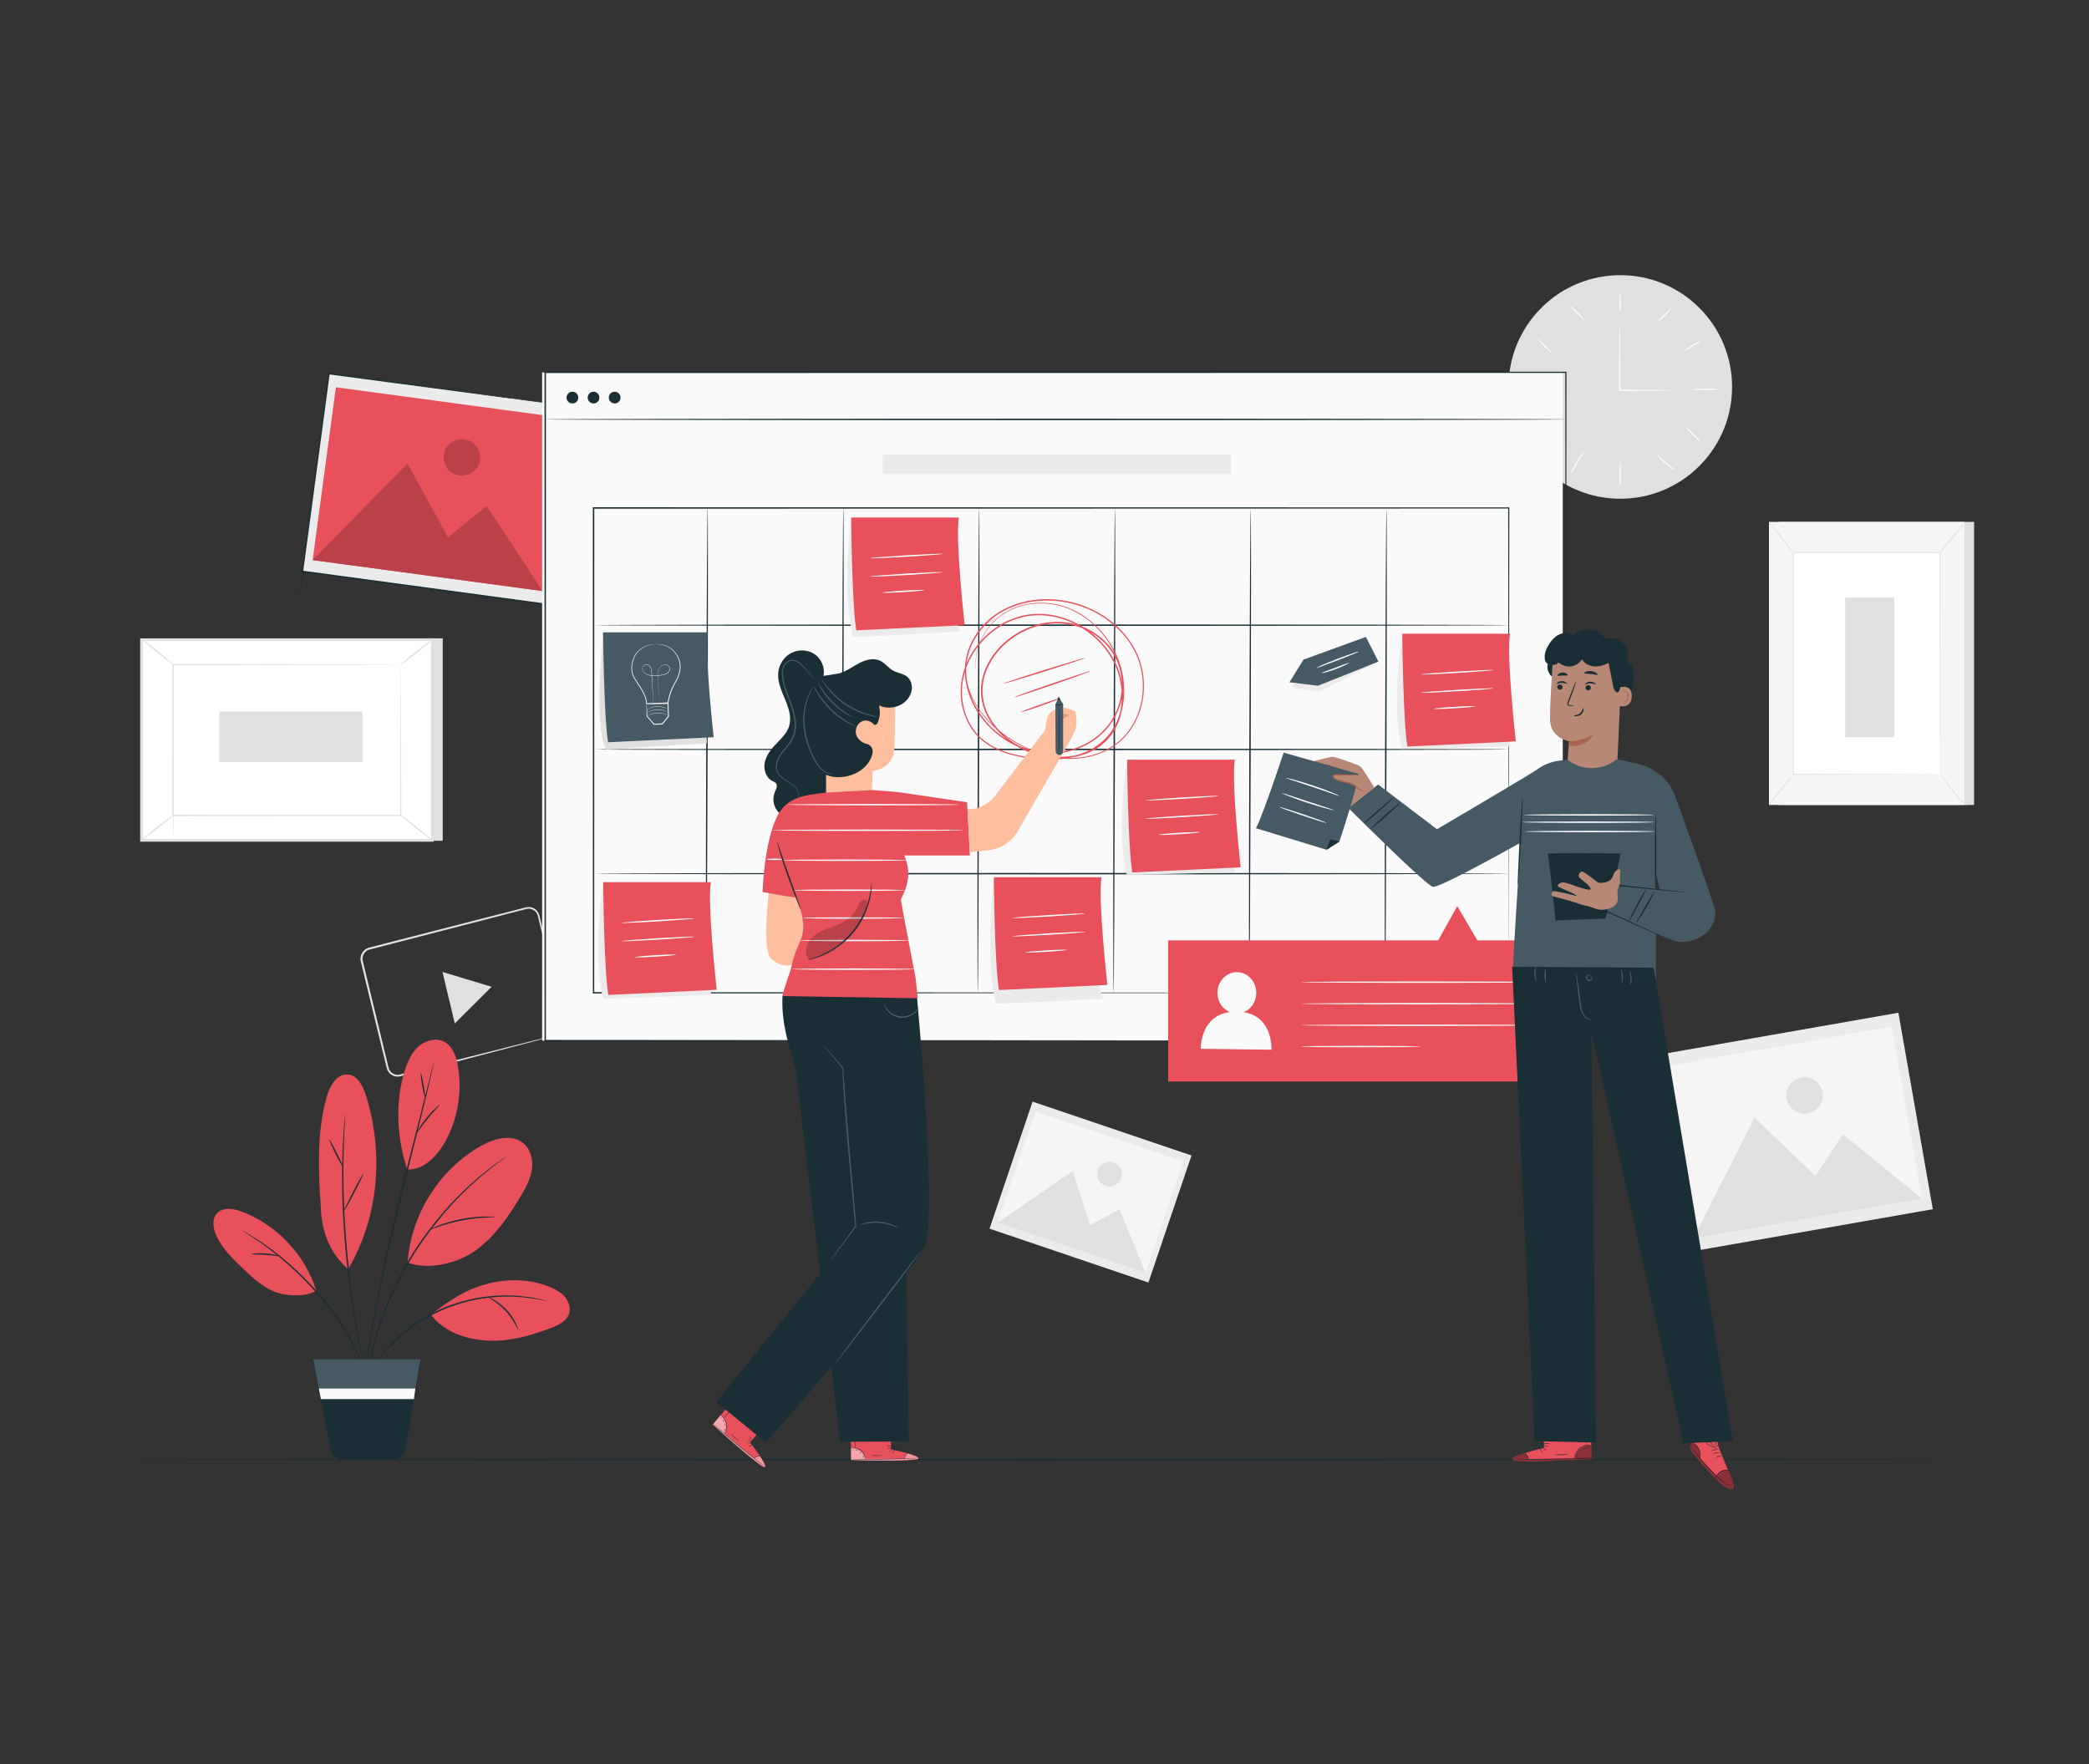 <svg xmlns="http://www.w3.org/2000/svg" id="Layer_1" viewBox="0 0 752 635"><rect x="0" y="0" width="752" height="635" fill="#333333" stroke="none"/><defs><style>.cls-1{fill:#e8505b}.cls-2{fill:#fafafa}.cls-3{fill:#aa6550}.cls-5{fill:#fff}.cls-6{opacity:.4}.cls-7{fill:#e0e0e0}.cls-8{fill:#455a64}.cls-9{fill:#b78876}.cls-10{fill:#1a2e35}.cls-11{opacity:.2}.cls-12{fill:#ffbe9d}.cls-13{fill:#ebebeb}.cls-14{fill:#f5f5f5}.cls-15{opacity:.5}</style></defs><path d="M200.51 372.57c-.04-.06.83-.12 1.8-1.21.45-.55.87-1.38.88-2.43.01-.52-.14-1.06-.29-1.66s-.31-1.23-.48-1.9c-1.34-5.42-3.27-13.19-5.64-22.77-.59-2.41-1.21-4.93-1.86-7.55q-.48-1.965-.99-4.02c-.19-.68-.29-1.4-.57-1.98a3.5 3.5 0 0 0-1.32-1.46c-.57-.35-1.25-.52-1.93-.48-.65.06-1.4.32-2.12.49-1.46.38-2.94.76-4.44 1.15-3 .78-6.09 1.58-9.26 2.4-12.68 3.28-26.62 6.88-41.25 10.66-1.69.4-2.79 2.25-2.48 3.93.43 1.81.86 3.6 1.29 5.38.87 3.58 1.72 7.1 2.56 10.57 1.67 6.93 3.29 13.61 4.82 19.98q.285 1.2.57 2.37c.15.76.51 1.42 1.03 1.93.53.5 1.21.84 1.92.91.71.11 1.41-.15 2.18-.33 3.01-.77 5.92-1.51 8.75-2.24 5.64-1.44 10.9-2.78 15.7-4 9.58-2.42 17.34-4.38 22.75-5.74 2.66-.66 4.74-1.17 6.19-1.53.68-.16 1.22-.29 1.62-.38.36-.08.55-.12.56-.11q0 .015-.54.18c-.39.11-.92.26-1.6.45-1.45.39-3.51.95-6.16 1.66-5.4 1.42-13.14 3.46-22.69 5.97-4.8 1.25-10.05 2.62-15.68 4.09-2.82.73-5.73 1.49-8.74 2.27-.72.17-1.54.48-2.42.36-.86-.09-1.67-.49-2.3-1.08s-1.06-1.42-1.22-2.25c-.19-.79-.38-1.58-.58-2.37-1.55-6.36-3.18-13.04-4.86-19.97-.84-3.46-1.7-6.99-2.57-10.56-.43-1.8-.87-3.61-1.3-5.43-.38-2.02.94-4.25 3.01-4.75 14.64-3.76 28.58-7.35 41.27-10.61l9.27-2.37q2.25-.57 4.44-1.14c.74-.17 1.41-.42 2.24-.5.8-.05 1.61.16 2.28.57s1.21 1.02 1.54 1.71c.34.72.42 1.43.6 2.1q.495 2.055.96 4.02c.63 2.63 1.23 5.15 1.81 7.56 2.28 9.61 4.13 17.4 5.42 22.83.16.67.31 1.31.45 1.91.14.59.29 1.17.26 1.72a4.02 4.02 0 0 1-.98 2.52c-.5.55-1.02.82-1.37.96s-.55.15-.55.15Z" class="cls-7"/><path d="m168.13 352.54 8.84 2.67-6.63 6.6-6.63 6.6-2.21-9.27-2.21-9.27z" class="cls-7"/><path d="m594.928 380.047 88.465-15.487 12.381 70.725-88.464 15.487z" class="cls-13"/><path d="m598.753 383.967 82.25-14.4 10.822 61.82-82.25 14.4z" class="cls-14"/><path d="m609.57 445.81 22-43.46 22 20.93 9.82-14.97 28.43 23.1zM656.1 393.21c.63 3.58-1.77 6.98-5.34 7.61-3.58.63-6.98-1.77-7.61-5.34s1.77-6.98 5.34-7.61c3.58-.63 6.98 1.77 7.61 5.34" class="cls-7"/><path d="m356.21 442.288 15.499-45.736 57.205 19.385-15.499 45.736z" class="cls-13"/><path d="m359.162 440.074 13.547-39.977 53.18 18.02-13.548 39.978z" class="cls-14"/><path d="m359.17 440.1 27-18.55 6.23 19.44 10.62-5.66 9.33 22.8zM403.59 424.06a4.427 4.427 0 0 1-5.61 2.77 4.427 4.427 0 0 1-2.77-5.61 4.427 4.427 0 0 1 5.61-2.77c2.31.78 3.55 3.29 2.77 5.61" class="cls-7"/><circle cx="583.28" cy="139.29" r="40.24" class="cls-7" transform="rotate(-45 583.284 139.286)"/><path d="M601.55 140.52s-.5.06-1.42.09c-1.01.02-2.32.05-3.91.08-3.32.05-7.94.08-13.16.09h-.26v-2.87c0-5.83.03-11.11.08-14.93.03-1.84.06-3.37.08-4.52.03-1.07.07-1.66.1-1.66s.07.59.1 1.66c.02 1.16.05 2.68.08 4.52.05 3.82.08 9.1.08 14.93v2.61l-.26-.26c5.22 0 9.84.04 13.16.09 1.59.03 2.91.06 3.91.08.92.03 1.42.06 1.42.09M583.18 105.65c.14 0 .26 1.51.26 3.38s-.12 3.38-.26 3.38-.26-1.51-.26-3.38.12-3.38.26-3.38M601.52 111.08c.1.1-.87 1.24-2.17 2.54s-2.44 2.27-2.54 2.17.87-1.24 2.17-2.54 2.44-2.27 2.54-2.17M612.24 122.79c.07.13-1.21.9-2.77 1.85-1.57.95-2.83 1.73-2.92 1.61-.08-.11 1.06-1.09 2.65-2.05 1.58-.96 2.98-1.53 3.04-1.41M618.52 140.17c0 .14-2.06.26-4.61.26s-4.61-.12-4.61-.26 2.06-.26 4.61-.26 4.61.12 4.61.26M554.6 139.56c0 .14-1.95.26-4.35.26s-4.35-.12-4.35-.26 1.95-.26 4.35-.26 4.35.12 4.35.26M559.12 152.5c.09.11-1.38 1.44-3.29 2.98s-3.53 2.69-3.62 2.58c-.09-.12 1.39-1.45 3.29-2.98s3.52-2.69 3.62-2.58M570.27 162.51c.12.09-.97 1.77-2.24 3.88s-2.24 3.86-2.38 3.8c-.13-.06.64-1.93 1.93-4.07 1.28-2.14 2.57-3.7 2.69-3.61M583.18 175.41c-.14 0-.26-2.06-.26-4.61s.12-4.61.26-4.61.26 2.06.26 4.61-.12 4.61-.26 4.61M603.05 169.27c-.07.12-1.88-.92-3.8-2.6-1.93-1.68-3.2-3.32-3.1-3.41.11-.1 1.54 1.37 3.44 3.02 1.89 1.66 3.54 2.87 3.46 3ZM612.38 159.23c-.1.1-1.47-1.1-3.05-2.68s-2.79-2.95-2.68-3.05c.1-.1 1.47 1.1 3.05 2.68s2.79 2.95 2.68 3.05M558.7 127.16c-.1.1-1.31-.94-2.69-2.33-1.39-1.39-2.43-2.59-2.33-2.69s1.31.94 2.69 2.33 2.43 2.59 2.33 2.69M570.21 115.04c-.1.1-1.29-.91-2.65-2.27-1.36-1.35-2.38-2.54-2.28-2.64s1.29.91 2.65 2.27c1.36 1.35 2.38 2.54 2.28 2.64" class="cls-2"/><path d="M640.32 187.86h70.31v101.91h-70.31z" class="cls-7"/><path d="M636.8 187.86h70.31v101.91H636.8z" class="cls-14"/><path d="M645.53 198.89h52.84v79.84h-52.84z" class="cls-5"/><path d="M698.37 278.73s0-.14-.01-.39c0-.26 0-.64-.01-1.13 0-1-.01-2.47-.02-4.38-.01-3.83-.03-9.4-.05-16.45-.02-14.08-.05-34.01-.09-57.49l.18.18c-16.14 0-34.03.01-52.83.02l.19-.19c-.01 30.12-.03 57.89-.04 79.84l-.15-.15c16.09.03 29.28.06 38.46.08 4.59.02 8.18.03 10.63.04 1.22 0 2.15.01 2.79.02.63 0 .96.02.96.02s-.31.01-.93.02c-.63 0-1.56 0-2.76.02-2.44 0-6.02.02-10.59.04-9.2.02-22.42.05-38.56.08h-.15v-.15c-.01-21.95-.02-49.72-.04-79.84v-.19h.19c18.8 0 36.69.01 52.83.02h.18v.18c-.04 23.52-.07 43.5-.09 57.6-.02 7.03-.04 12.59-.05 16.41 0 1.89-.02 3.35-.02 4.34 0 .48 0 .85-.01 1.11 0 .25-.01.37-.01.37Z" class="cls-7"/><path d="M707.31 187.86s-.44.73-1.25 1.82c-.82 1.09-1.98 2.58-3.3 4.18-1.32 1.61-2.56 3.03-3.48 4.04s-1.51 1.61-1.55 1.58c-.04-.04.48-.7 1.34-1.76.94-1.14 2.1-2.55 3.39-4.11 1.28-1.56 2.44-2.96 3.38-4.11.87-1.05 1.42-1.69 1.47-1.65Z" class="cls-7"/><path d="M698.64 278.47a65.2 65.2 0 0 0 9.22 11.53" class="cls-5"/><path d="M707.86 290s-.66-.51-1.61-1.46c-.94-.95-2.2-2.32-3.48-3.92s-2.34-3.12-3.06-4.25-1.11-1.86-1.07-1.89c.05-.03.52.65 1.3 1.74a84 84 0 0 0 3.14 4.17c1.27 1.59 2.48 2.98 3.37 3.97.89 1 1.45 1.61 1.41 1.65Z" class="cls-7"/><path d="M636.79 289.69c3.07-3.79 6.14-7.58 9.21-11.36" class="cls-5"/><path d="M646 278.33c.08.07-1.91 2.66-4.46 5.8-2.54 3.14-4.67 5.63-4.75 5.56s1.91-2.66 4.46-5.8c2.54-3.14 4.67-5.63 4.75-5.56M636.8 187.86c.08-.07 2.08 2.33 4.47 5.34 2.39 3.02 4.25 5.52 4.17 5.58-.08.07-2.08-2.33-4.47-5.34-2.39-3.02-4.25-5.52-4.17-5.58M664.22 215.1h17.69v50.24h-17.69zM159.38 229.77v72.88H54.72l-3.77-72.37z" class="cls-7"/><path d="M50.95 302.5v-72.21h104.67v72.21z" class="cls-5"/><path d="M156.11 302.99H50.45v-73.2h105.66zM51.44 302h103.67v-71.22H51.44z" class="cls-7"/><path d="M62.28 239.26h81.99v54.27H62.28z" class="cls-5"/><path d="M144.28 239.26s-.14 0-.4.01c-.28 0-.66 0-1.17.01-1.04 0-2.55.02-4.5.03-3.94.01-9.66.04-16.9.06-14.46.03-34.93.07-59.02.12l.24-.24c0 16.58.01 34.95.02 54.26s-.26-.25-.26-.25c30.93.02 59.45.04 81.99.05l-.21.21c.05-16.51.08-30.06.11-39.48.02-4.71.04-8.39.05-10.92 0-1.25.02-2.2.02-2.87 0-.65.02-1 .02-1s.01.32.02.95c0 .66.01 1.6.02 2.83.01 2.51.03 6.18.05 10.87.03 9.46.06 23.04.11 39.61v.21h-.21c-22.55.01-51.06.03-81.99.05h-.26v-.26c0-19.32.01-37.69.02-54.27V239h.24c24.16.05 44.68.09 59.18.12 7.21.03 12.92.05 16.84.06 1.94.01 3.43.02 4.46.03.49 0 .87.01 1.14.01.25 0 .38.01.38.01Z" class="cls-7"/><path d="M50.95 230.08c.04-.06.73.39 1.8 1.17a102 102 0 0 1 4.1 3.13c1.57 1.26 2.96 2.45 3.93 3.35.97.89 1.55 1.48 1.5 1.53-.1.11-2.61-1.97-5.76-4.48-3.14-2.51-5.67-4.58-5.58-4.7ZM155.61 230.28c.09.11-2.38 2.21-5.51 4.69s-5.74 4.4-5.83 4.28c-.09-.11 2.38-2.21 5.51-4.69s5.74-4.39 5.83-4.28" class="cls-7"/><path d="M155.53 302.5c-3.89-3.15-7.78-6.31-11.67-9.46" class="cls-5"/><path d="M143.86 293.05c.09-.11 2.78 1.92 6 4.53s5.76 4.82 5.67 4.93-2.77-1.92-6-4.53c-3.22-2.61-5.76-4.82-5.67-4.93M50.95 302.49c-.09-.11 2.35-2.19 5.45-4.64s5.68-4.35 5.77-4.23c.09.11-2.35 2.19-5.45 4.64s-5.68 4.35-5.77 4.23M78.93 274.33v-18.17h51.59v18.17z" class="cls-7"/><path d="M706.16 525.37c0 .14-148.83.26-332.38.26s-332.41-.12-332.41-.26 148.8-.26 332.41-.26 332.38.12 332.38.26" class="cls-10"/><path d="m108.864 205.672 9.583-71.158 89.007 11.987-9.583 71.158z" class="cls-13"/><path d="M207.46 146.5s-.15-.01-.43-.04c-.29-.04-.71-.09-1.25-.15-1.11-.14-2.73-.35-4.84-.62-4.23-.56-10.41-1.37-18.23-2.39-15.64-2.08-37.86-5.03-64.29-8.54l.26-.2c-2.84 21.18-6.1 45.46-9.55 71.16s-.22-.29-.22-.29c32.95 4.45 63.57 8.59 89 12.03l-.24.19 7.06-51.6c.86-6.21 1.54-11.08 2-14.42.23-1.66.41-2.93.54-3.8.12-.86.2-1.32.2-1.32s-.04.43-.15 1.28c-.11.87-.27 2.13-.48 3.77-.44 3.33-1.07 8.19-1.88 14.38-1.65 12.46-4.01 30.27-6.86 51.76l-.03.21-.22-.03c-25.43-3.41-56.06-7.52-89.01-11.94l-.26-.03.03-.26 9.61-71.16.03-.23.23.03c26.47 3.61 48.74 6.65 64.4 8.79 7.79 1.08 13.94 1.93 18.16 2.51 2.08.29 3.69.52 4.79.67.53.08.93.14 1.22.18.27.04.4.07.4.07Z" class="cls-10"/><path d="m112.541 201.612 8.377-62.198 82.753 11.144-8.377 62.199z" class="cls-1"/><path d="m112.54 201.61 34.11-34.77 14.65 26.6 13.88-11.3 20.12 30.61zM172.79 165.53c-.48 3.6-3.79 6.12-7.39 5.64s-6.12-3.79-5.64-7.39 3.79-6.12 7.39-5.64 6.12 3.79 5.64 7.39" class="cls-1"/><path d="m112.54 201.61 34.11-34.77 14.65 26.6 13.88-11.3 20.12 30.61zM172.79 165.53c-.48 3.6-3.79 6.12-7.39 5.64s-6.12-3.79-5.64-7.39 3.79-6.12 7.39-5.64 6.12 3.79 5.64 7.39" class="cls-11"/><path d="M195.15 134.05h367.41v240.56H195.15z" class="cls-2"/><path d="M563.69 150.97c0 .14-82.26.26-183.7.26s-183.72-.12-183.72-.26 82.24-.26 183.72-.26 183.7.12 183.7.26M208.16 143.12c0 1.16-.94 2.11-2.1 2.11a2.11 2.11 0 0 1 0-4.22c1.17 0 2.1.94 2.1 2.11M215.77 143.12c0 1.16-.94 2.11-2.1 2.11a2.11 2.11 0 0 1 0-4.22c1.17 0 2.1.94 2.1 2.11M223.38 143.12c0 1.16-.94 2.11-2.1 2.11a2.11 2.11 0 0 1 0-4.22c1.17 0 2.1.94 2.1 2.11" class="cls-10"/><path d="M317.8 163.72h125.39v6.92H317.8z" class="cls-13"/><path d="M543.12 357.39c0-1.57-.08-67.11-.2-174.54l.2.2c-87.13.02-202.83.04-329.43.06h-.02l.26-.26c0 61.63-.01 120.68-.02 174.54l-.24-.24c192.63.14 327.21.24 329.45.24-2.24 0-136.82.1-329.45.24h-.24v-.24c0-53.86-.01-112.91-.02-174.54v-.26h.28c126.59.02 242.3.05 329.43.06h.2v.2c-.12 107.43-.19 172.97-.2 174.54" class="cls-10"/><path d="M254.22 357.03c-.14 0-.15-39.07 0-87.26.14-48.21.37-87.27.51-87.27s.15 39.07 0 87.27c-.14 48.19-.37 87.26-.51 87.26M303.09 357.18c-.14 0-.15-39.07 0-87.26.14-48.21.37-87.27.51-87.27s.15 39.07 0 87.27c-.14 48.19-.37 87.26-.51 87.26M351.97 357.32c-.14 0-.15-39.07 0-87.26.14-48.21.37-87.27.51-87.27s.15 39.07 0 87.27c-.14 48.19-.37 87.26-.51 87.26M400.85 357.46c-.14 0-.15-39.07 0-87.26.14-48.21.37-87.27.51-87.27s.15 39.07 0 87.27c-.14 48.19-.37 87.26-.51 87.26M449.72 357.6c-.14 0-.15-39.07 0-87.26.14-48.21.37-87.27.51-87.27s.15 39.07 0 87.27c-.14 48.19-.37 87.26-.51 87.26M498.6 357.74c-.14 0-.15-39.07 0-87.26.14-48.21.37-87.27.51-87.27s.15 39.07 0 87.27c-.14 48.19-.37 87.26-.51 87.26" class="cls-10"/><path d="M543.12 225.05c0 .14-73.67.26-164.52.26s-164.54-.12-164.54-.26 73.65-.26 164.54-.26 164.52.12 164.52.26M543.12 269.77c0 .14-73.67.26-164.52.26s-164.54-.12-164.54-.26 73.65-.26 164.54-.26 164.52.12 164.52.26M543.12 314.49c0 .14-73.67.26-164.52.26s-164.54-.12-164.54-.26 73.65-.26 164.54-.26 164.52.12 164.52.26" class="cls-10"/><path d="M216.98 318.47s-3.9 25.32.15 41.09l38.99-1.42s-8-25.19-2.93-37.78z" class="cls-13"/><path d="M217.13 317.54s.26 31.11 1.85 40.6l39.02-1.85s-3.43-30.58-2.11-38.75h-38.75Z" class="cls-1"/><path d="M250 330.61c0 .14-5.85.61-13.07 1.05-7.23.44-13.1.67-13.11.53 0-.14 5.84-.61 13.08-1.05 7.23-.43 13.1-.67 13.11-.53ZM250.01 337.19c0 .14-5.85.61-13.07 1.05-7.23.43-13.1.67-13.11.53 0-.14 5.84-.61 13.08-1.05 7.23-.43 13.1-.67 13.11-.53ZM243.38 343.66c0 .07-.83.19-2.17.32-1.35.13-3.21.27-5.27.39s-3.93.21-5.28.24-2.19.02-2.2-.05c0-.07.83-.19 2.17-.32s3.21-.27 5.27-.39 3.93-.21 5.28-.24 2.19-.02 2.2.05" class="cls-5"/><path d="M306.25 187.23s-3.2 26.35.85 42.13l38.34-1.96s-8.04-25.69-2.97-38.28l-36.21-1.89Z" class="cls-13"/><path d="M306.4 186.3s.26 31.11 1.85 40.6l39.02-1.85s-3.43-30.58-2.11-38.75h-38.75Z" class="cls-1"/><path d="M339.27 199.37c0 .14-5.85.61-13.07 1.05-7.23.43-13.1.67-13.11.53 0-.14 5.84-.61 13.08-1.05 7.23-.43 13.1-.67 13.11-.53ZM339.28 205.96c0 .14-5.85.61-13.07 1.05-7.23.43-13.1.67-13.11.53 0-.14 5.84-.61 13.08-1.05 7.23-.43 13.1-.67 13.11-.53ZM332.65 212.43c0 .07-.83.19-2.17.32-1.35.13-3.21.27-5.27.39s-3.93.21-5.28.24-2.19.02-2.2-.05c0-.07.83-.19 2.17-.32s3.21-.27 5.27-.39 3.93-.21 5.28-.24 2.19-.02 2.2.05" class="cls-5"/><path d="M357.61 316.72s-3.15 28.81.9 44.59l38.5-1.68s-8.25-28.42-3.18-41.01l-36.21-1.89Z" class="cls-13"/><path d="M357.76 315.79s.26 31.11 1.85 40.6l39.02-1.85s-3.43-30.58-2.11-38.75h-38.75Z" class="cls-1"/><path d="M390.63 328.86c0 .14-5.85.61-13.07 1.05-7.23.43-13.1.67-13.11.53 0-.14 5.84-.61 13.08-1.05 7.23-.43 13.1-.67 13.11-.53ZM390.64 335.45c0 .14-5.85.61-13.07 1.05-7.23.43-13.1.67-13.11.53 0-.14 5.84-.61 13.08-1.05 7.23-.43 13.1-.67 13.11-.53ZM384.01 341.92c0 .07-.83.19-2.17.32-1.35.13-3.21.27-5.27.39s-3.93.21-5.28.24-2.19.02-2.2-.05c0-.07.83-.19 2.17-.32s3.21-.27 5.27-.39 3.93-.21 5.28-.24 2.19-.02 2.2.05" class="cls-5"/><path d="M504.64 229.05s-4 24.74.05 40.51l39.1-.84s-8-25.19-2.93-37.78l-36.21-1.89Z" class="cls-13"/><path d="M504.79 228.13s.26 31.11 1.85 40.6l39.02-1.85s-3.43-30.58-2.11-38.75H504.8Z" class="cls-1"/><path d="M537.66 241.19c0 .14-5.85.61-13.07 1.05-7.23.44-13.1.67-13.11.53 0-.14 5.84-.61 13.08-1.05 7.23-.43 13.1-.67 13.11-.53ZM537.67 247.78c0 .14-5.85.61-13.07 1.05-7.23.43-13.1.67-13.11.53 0-.14 5.84-.61 13.08-1.05 7.23-.43 13.1-.67 13.11-.53ZM531.04 254.25c0 .07-.83.19-2.17.32s-3.21.27-5.27.39-3.93.21-5.28.24-2.19.02-2.2-.05c0-.07.83-.19 2.17-.32 1.35-.13 3.21-.27 5.27-.39s3.93-.21 5.28-.24 2.19-.02 2.2.05" class="cls-5"/><path d="M405.6 274.38s-4 24.74.05 40.51l39.1-.84s-8-25.19-2.93-37.78l-36.21-1.89Z" class="cls-13"/><path d="M405.75 273.46s.26 31.11 1.85 40.6l39.02-1.85s-3.43-30.58-2.11-38.75h-38.75Z" class="cls-1"/><path d="M438.62 286.52c0 .14-5.85.61-13.07 1.05-7.23.43-13.1.67-13.11.53 0-.14 5.84-.61 13.08-1.05 7.23-.43 13.1-.67 13.11-.53ZM438.63 293.11c0 .14-5.85.61-13.07 1.05-7.23.43-13.1.67-13.11.53 0-.14 5.84-.61 13.08-1.05 7.23-.43 13.1-.67 13.11-.53ZM432 299.58c0 .07-.83.19-2.17.32-1.35.13-3.21.27-5.27.39s-3.93.21-5.28.24-2.19.02-2.2-.05c0-.07.83-.19 2.17-.32 1.35-.13 3.21-.27 5.27-.39s3.93-.21 5.28-.24 2.19-.02 2.2.05" class="cls-5"/><path d="m495.77 238.32-20.72 10.66-10.01-1.42 5.36-9.5 21.85-7.7z" class="cls-13"/><path d="m464.17 245.6 5.08-8.17 22.45-8.15 4.51 8.87-21.77 8.69z" class="cls-8"/><path d="M489.17 234.55c.02.06-.81.43-2.18.99-1.36.56-3.26 1.3-5.36 2.11-2.01.75-3.83 1.43-5.39 2.02-1.37.5-2.27.8-2.22.77-.17-.21 3.24-1.67 7.42-3.27 4.2-1.61 7.66-2.77 7.72-2.61ZM485.67 238.57c.06.12-2.06 1.26-4.83 2.29-2.77 1.04-5.12 1.56-5.15 1.43-.04-.14 2.22-.89 4.97-1.92 2.75-1.02 4.95-1.94 5.01-1.8" class="cls-5"/><path d="M217.1 227.63s-3.6 34.83 1.19 42.13l36.18-2.23-1.92-38.7z" class="cls-7"/><path d="M217.1 227.63s.26 30.3 1.8 39.55l38.01-1.8s-3.34-29.79-2.05-37.75h-37.75Z" class="cls-8"/><path d="M235.82 231.92s.05 0 .14-.01c.11 0 .24 0 .41-.02.36-.03.9 0 1.58.08.68.11 1.52.29 2.42.72.9.42 1.82 1.12 2.63 2.08.78.98 1.49 2.2 1.82 3.66.31 1.46.15 3.11-.4 4.7-.27.8-.64 1.58-1.07 2.35s-.86 1.53-1.22 2.37c-.72 1.66-1.29 3.48-1.54 5.39l-.02.13h-.12a3663 3663 0 0 1-7.69.12h-.14v-.14c-.06-1.91-.92-3.65-1.83-5.19-.46-.78-.96-1.51-1.42-2.25-.46-.72-.97-1.42-1.34-2.18-.75-1.51-.88-3.19-.6-4.63.27-1.45.75-2.76 1.47-3.79a7.4 7.4 0 0 1 2.47-2.23c.86-.48 1.67-.74 2.33-.9.67-.16 1.19-.22 1.55-.25.18-.01.32-.02.41-.02h.14s-.05 0-.14.02c-.11.01-.24.02-.4.04-.35.05-.88.12-1.53.3s-1.45.45-2.29.93c-.83.48-1.71 1.19-2.39 2.21-.68 1.01-1.15 2.3-1.4 3.72-.27 1.41-.13 3.02.6 4.48.36.73.86 1.41 1.33 2.15.46.73.97 1.46 1.43 2.25.91 1.56 1.8 3.32 1.87 5.33l-.14-.14 3.94-.06 3.75-.06-.14.13c.26-1.96.84-3.79 1.57-5.48.36-.84.81-1.63 1.24-2.39.43-.75.79-1.52 1.06-2.3.55-1.55.71-3.15.42-4.57-.31-1.41-1-2.62-1.75-3.59-.78-.95-1.68-1.64-2.55-2.07s-1.69-.63-2.37-.75c-.68-.09-1.21-.14-1.57-.13-.17 0-.3 0-.41-.01-.09 0-.14 0-.14-.01Z" class="cls-5"/><path d="M237.77 253.03s0-.04-.02-.12c-.01-.08-.03-.2-.06-.35-.05-.32-.12-.77-.21-1.36-.17-1.18-.42-2.89-.59-5.01-.04-.53-.08-1.09-.1-1.67s-.04-1.19-.01-1.82c.04-.63.14-1.29.43-1.9s.78-1.17 1.45-1.45c.67-.29 1.52-.14 2.07.39.27.27.45.65.44 1.04 0 .39-.15.78-.39 1.09-.23.32-.56.56-.91.74-.36.18-.74.29-1.13.37-.78.16-1.58.25-2.4.28-.82.02-1.62 0-2.41-.12-.39-.06-.78-.17-1.14-.33s-.69-.39-.96-.68-.47-.64-.55-1.02a1.7 1.7 0 0 1 .14-1.13c.16-.34.44-.63.79-.77s.75-.1 1.08.05.61.4.81.69.32.62.4.95c.16.66.15 1.32.19 1.94.07 1.25.13 2.42.18 3.48.11 2.12.19 3.85.25 5.04.03.59.05 1.05.06 1.37 0 .15.01.27.01.36v.12s0-.04-.01-.12q0-.12-.03-.36c-.02-.32-.05-.78-.09-1.37-.07-1.19-.17-2.91-.29-5.04-.06-1.06-.13-2.23-.2-3.48-.04-.62-.04-1.28-.2-1.92-.08-.32-.2-.64-.39-.91s-.45-.51-.76-.65-.67-.18-1-.05c-.32.13-.58.4-.73.72s-.21.7-.13 1.05c.08.36.27.69.52.96.51.56 1.27.85 2.04.97.78.12 1.58.13 2.39.11s1.61-.11 2.38-.28c.38-.08.76-.19 1.1-.36s.65-.4.87-.7.37-.66.37-1.02-.16-.71-.41-.96c-.51-.5-1.32-.65-1.95-.37-.64.26-1.11.81-1.4 1.4-.28.6-.39 1.24-.42 1.86-.04.62-.01 1.23 0 1.81.02.58.05 1.14.09 1.67.16 2.12.4 3.83.56 5.01.08.59.14 1.04.19 1.36.02.15.03.27.05.35 0 .08.01.12.01.12Z" class="cls-5"/><path d="M232.77 253.23s.05.47.1 1.26c.05.92.1 2.01.17 3.29l-.03-.08c.76.88 1.63 1.87 2.56 2.95l-.13-.06c.93-.05 1.93-.11 2.96-.17l-.12.06c.47-.58.97-1.18 1.47-1.8.25-.3.5-.6.74-.9l-.04.12c-.04-1.73-.08-3.38-.11-4.87l.16.15c-2.16.02-4.02.04-5.53.06h-1.6c-.37 0-.58 0-.6-.02-.01-.01.17-.03.53-.05.46-.02.97-.05 1.56-.08 1.53-.06 3.43-.13 5.62-.22h.16v.15c.04 1.5.09 3.14.15 4.87v.06l-.04.05c-.24.3-.49.6-.74.9-.51.61-1 1.22-1.48 1.8l-.05.06h-.08c-1.03.05-2.03.1-2.96.15h-.08l-.05-.06c-.91-1.09-1.76-2.1-2.51-2.99l-.03-.04v-.04c-.01-1.31-.02-2.44-.03-3.38 0-.79 0-1.2.02-1.19Z" class="cls-5"/><path d="M240.4 257.51s-.1-.04-.28-.12-.44-.19-.77-.3c-.66-.23-1.61-.44-2.67-.41s-2 .3-2.64.57c-.32.13-.58.26-.75.35s-.27.14-.27.14.08-.07.25-.18c.17-.1.42-.24.74-.39.64-.29 1.59-.58 2.67-.61s2.05.2 2.7.45c.33.12.59.25.76.34s.26.15.26.16M240.4 256.33s-.1-.04-.28-.12-.44-.19-.77-.3c-.66-.23-1.61-.44-2.67-.41s-2 .3-2.64.57c-.32.13-.58.26-.75.35s-.27.14-.27.14.08-.07.25-.18c.17-.1.42-.24.74-.39.64-.29 1.59-.58 2.67-.61s2.05.2 2.7.45c.33.12.59.25.76.34s.26.15.26.16M240.33 255.2s-.1-.04-.28-.12-.44-.19-.77-.3c-.66-.23-1.61-.44-2.67-.41s-2 .3-2.64.57c-.32.13-.58.26-.75.35s-.27.14-.27.14.08-.07.25-.18c.17-.1.42-.24.74-.39.64-.29 1.59-.58 2.67-.61s2.05.2 2.7.45c.33.12.59.25.76.34s.26.15.26.16" class="cls-5"/><path d="M312.68 310.81c.06.02-.03.46-.49 1-.45.53-1.23 1.11-2.19 1.51-1.93.83-3.64.79-3.64.67-.02-.16 1.62-.37 3.43-1.15.91-.39 1.66-.87 2.13-1.29.48-.42.68-.78.75-.74Z" class="cls-1"/><path d="M563.69 374.58c0-1.69-.08-93.78-.21-240.56l.21.21c-100.79.01-228.66.03-367.38.05h-.03l.26-.26c0 85.54-.01 166.94-.02 240.56l-.24-.24c216.2.14 365.27.24 367.41.24-2.14 0-151.21.1-367.41.24h-.24v-.24c0-73.62-.01-155.02-.02-240.56v-.26h.29c138.72.02 266.59.04 367.38.05h.21v.21c-.13 146.78-.21 238.88-.21 240.56" class="cls-10"/><path d="m531.81 338.49-7.22-12.32-6.86 12.32h-97.21v50.82h151.37v-50.82z" class="cls-1"/><path d="M447.74 364.35c2.6-1.06 4.46-3.72 4.5-6.86.05-4.12-3.04-7.5-6.9-7.55s-7.03 3.25-7.09 7.37c-.04 3.17 1.79 5.89 4.4 7-10.77 1.53-10.39 13.23-10.39 13.23l25.44.33s.68-11.82-9.97-13.52ZM554.62 353.55c0 .14-19.32.26-43.15.26s-43.15-.12-43.15-.26 19.32-.26 43.15-.26 43.15.12 43.15.26M554.62 361.3c0 .14-19.32.26-43.15.26s-43.15-.12-43.15-.26 19.32-.26 43.15-.26 43.15.12 43.15.26M554.62 369.05c0 .14-19.32.26-43.15.26s-43.15-.12-43.15-.26 19.32-.26 43.15-.26 43.15.12 43.15.26M511.47 376.72c0 .14-9.66.26-21.57.26s-21.58-.12-21.58-.26 9.66-.26 21.58-.26 21.57.12 21.57.26" class="cls-2"/><path d="M558.29 243.26c-.91-1.07-1.62-2.98-1.06-4.27-1.08-.56-1.17-1.52-1.17-2.73s.48-2.38 1.05-3.45c.92-1.72 2.17-3.35 3.9-4.27s4.01-.97 5.54.24c2.21-2.88 7.03-3.22 9.62-.67.47.46.88 1.01 1.46 1.33.96.53 2.14.33 3.23.43 1.77.16 3.44 1.22 4.35 2.75s1.04 3.5.34 5.13c1.58.97 2.43 2.85 2.6 4.7s-.22 3.7-.63 5.51c-.5 2.23-1.06 4.58-2.65 6.23a6.5 6.5 0 0 1-4.15 1.96c-2.23.17-4.52-.9-5.81-2.73" class="cls-10"/><path d="m581.91 281.32-17.93-.82c-.1-1.9.87-13.67.87-13.67s-6.78-1.05-6.86-7.83c-.08-6.77 1.09-22.33 1.09-22.33a23.57 23.57 0 0 1 23.66 2.97l1 .77-1.84 40.9Z" class="cls-9"/><path d="M564.84 266.73s4.28.35 8.83-2.51c0 0-2.09 4.88-8.85 4.27z" class="cls-3"/><path d="M582.91 247.44c.12-.05 4.65-1.38 4.51 3.25-.15 4.63-4.77 3.53-4.77 3.39 0-.13.26-6.65.26-6.65Z" class="cls-9"/><path d="M584.11 252.38s.08.06.21.13.36.11.6.03c.49-.16.93-.93.98-1.76.03-.42-.05-.83-.19-1.16-.13-.34-.34-.59-.59-.64a.41.41 0 0 0-.48.21c-.07.13-.04.22-.06.23-.01.01-.1-.08-.05-.27.02-.09.08-.2.19-.28.11-.09.28-.13.45-.1.36.04.67.38.82.74.17.37.27.83.24 1.3-.06.93-.57 1.79-1.24 1.96-.33.07-.6-.03-.73-.15-.14-.12-.16-.22-.14-.23Z" class="cls-3"/><path d="M560.57 247.29c-.02.51.4.95.93.98s.98-.36 1-.87-.4-.95-.93-.98-.98.36-1 .87M560.36 246.2c.12.13.85-.42 1.89-.41 1.04-.01 1.8.52 1.92.4.06-.06-.07-.28-.4-.53-.33-.24-.89-.48-1.53-.47-.65 0-1.19.24-1.51.49s-.43.47-.37.53ZM570.77 247.53c-.02.51.4.95.93.98s.98-.36 1-.87-.4-.95-.93-.98-.98.36-1 .87M570.6 246.4c.12.13.85-.42 1.89-.41 1.04-.01 1.8.52 1.92.4.06-.06-.07-.28-.4-.53-.33-.24-.89-.48-1.53-.47-.65 0-1.19.24-1.51.49s-.43.47-.37.53ZM566.82 254.12c0-.06-.64-.17-1.69-.31-.27-.03-.52-.08-.56-.26-.06-.19.05-.48.18-.79.25-.64.51-1.32.79-2.02 1.09-2.88 1.88-5.25 1.77-5.3-.12-.04-1.1 2.26-2.19 5.14l-.75 2.04c-.1.3-.27.64-.14 1.04.07.2.27.34.44.39s.32.05.45.06c1.06.06 1.71.06 1.71 0ZM569.88 254.84c-.17 0-.17 1.12-1.14 1.92s-2.17.68-2.18.84c-.02.07.27.22.78.23.5.02 1.23-.14 1.82-.63s.84-1.15.88-1.61c.04-.47-.08-.75-.16-.75M570.33 242.32c.1.28 1.14.15 2.36.3 1.22.12 2.21.48 2.37.23.07-.12-.1-.39-.5-.66-.39-.27-1.02-.53-1.76-.62-.73-.08-1.4.04-1.85.22s-.67.4-.63.54ZM560.74 243.19c.18.24.9 0 1.76-.02.86-.04 1.59.16 1.76-.09.07-.12-.04-.36-.36-.58-.31-.22-.84-.41-1.43-.39s-1.11.23-1.41.48c-.3.24-.4.49-.32.6" class="cls-10"/><path d="M584.11 240.11c-.09 1.97.35 4.17 0 6.11-.05.29-.81 1.08-.88 1.36-.4 1.72-1.11 2.45-2.13.68-.39-.68-.65-2.58-.8-3.34l-1.23-6.26c-1.62.75-3.37 1.33-5.15 1.22s-3.59-1.01-4.4-2.6a5.54 5.54 0 0 1-3.97 2.6c-1.62.21-3.33-.35-4.51-1.49-.61.97-2.04 1.24-3.02.64-.97-.59-1.41-1.89-1.1-2.99.47-1.65 2.24-2.55 3.88-3.03 6.44-1.9 13.57-.41 19.36 2.99.84.5 1.68 1.04 2.34 1.76s1.58 1.57 1.61 2.55" class="cls-10"/><path d="m595.85 305.12 6.93-18.84c-1.44-4.84-6.61-10.07-13.8-11.45-2.28-.44-4.51-1.26-7.19-1.38a14.15 14.15 0 0 1-17.27.21l-.25-.18c-.69.08-1.61.17-2.77.31-.08 0-.15.02-.22.03-2.97.37-5.66 1.5-7.93 3.16s-36.07 21.52-36.07 21.52l-21.18-16.1-10.73 8.41s27.75 27.75 30.45 28.41c1.87.46 20.38-9.65 31.59-15.91-.46 6.72-2.97 44.07-2.84 49.18h51.54l.04-23.56v-6.41l-.3-17.39Z" class="cls-8"/><path d="M575.73 327.18s25.1 11.06 27.5 11.59c7.96 1.75 15.29-4.93 14.12-11.22-.61-3.27-14.73-42.11-14.73-42.11l-10.13 15.07 5.05 19.76-15.27-1.95-6.55 8.85Z" class="cls-8"/><path d="M597.77 336.84s-.13-.09-.41-.23c-.31-.15-.71-.34-1.2-.58-1.1-.52-2.62-1.23-4.5-2.1-3.89-1.78-9.25-4.22-15.37-7.01l.1.31c.95-1.7 1.93-3.46 2.94-5.26.63-1.12 1.24-2.23 1.83-3.28l-.22.12c7.26.71 13.69 1.34 18.37 1.8 2.28.2 4.12.37 5.46.49.61.05 1.09.08 1.48.11.34.02.51.02.52 0 0-.01-.17-.05-.51-.09-.38-.05-.86-.11-1.47-.19-1.33-.15-3.18-.37-5.45-.63-4.68-.5-11.1-1.18-18.36-1.95l-.15-.02-.07.13c-.59 1.05-1.2 2.15-1.83 3.28-1.01 1.8-1.99 3.57-2.93 5.27l-.12.22.22.1c6.14 2.73 11.53 5.13 15.43 6.87 1.9.83 3.44 1.5 4.56 1.98q.75.315 1.23.51c.28.11.43.17.44.15Z" class="cls-10"/><path d="m581.21 317.69 2.15-10.46s-26.47-.34-26.18.12c.29.47 2.8 23.99 2.8 23.99s18.61-.71 17.93-.64z" class="cls-10"/><path d="M583.28 312.92c-1.02 0-1.94.62-2.3 1.57-.38 1-.95 2.17-1.57 2.51-1.15.63-3.14 1.13-4.19.62s-5.23-4.28-5.97-3.86c-.73.42-1.36 1.36-.63 2.2s4.6 3.35 3.87 4.19-8.9-2.85-10.15-2.52c-1.26.32-1.99 1.1-1.26 1.6s6.28 2.6 6.59 3.33c0 0-8.37-2.2-8.69-1.67-.31.52-.84 1.36 0 1.67s8.06 2.2 8.69 2.51 2.79.94 3.23.94c.23 0 1.87.55 3.37 1.07 1.7.59 3.55.54 5.21-.14l.85-.35a3.32 3.32 0 0 0 2.06-3.28l-.17-2.85.91-2.36.13-5.18Z" class="cls-9"/><path d="M595.97 320.2c-.14 0-.26-6.01-.26-13.43s.12-13.43.26-13.43.26 6.01.26 13.43-.12 13.43-.26 13.43M548.1 287.35s.05.44.03 1.24c-.03.9-.06 2.03-.1 3.36-.11 2.84-.29 6.75-.52 11.07s-.47 8.24-.67 11.07c-.1 1.33-.19 2.45-.26 3.35-.07.79-.13 1.23-.17 1.23s-.05-.44-.04-1.23c.03-.9.06-2.02.1-3.36.11-2.84.29-6.75.52-11.08.23-4.32.47-8.24.67-11.07.1-1.33.19-2.45.26-3.35.07-.79.13-1.23.17-1.22Z" class="cls-10"/><path d="M595.48 293.34c0 .14-10.5.26-23.45.26s-23.45-.12-23.45-.26 10.5-.26 23.45-.26 23.45.12 23.45.26M595.56 295.96c0 .14-10.66.26-23.8.26s-23.8-.12-23.8-.26 10.66-.26 23.8-.26 23.8.12 23.8.26M595.96 299.31c0 .14-10.5.26-23.45.26s-23.45-.12-23.45-.26 10.5-.26 23.45-.26 23.45.12 23.45.26" class="cls-5"/><path d="M592.56 320.22c.13.08-1.25 2.57-2.9 5.67s-2.96 5.64-3.09 5.57c-.13-.06.97-2.7 2.63-5.82s3.24-5.5 3.36-5.43ZM595.46 320.94c.13.06-1.05 2.7-2.83 5.78-1.78 3.09-3.47 5.43-3.59 5.35s1.37-2.54 3.13-5.61c1.77-3.07 3.15-5.59 3.28-5.52ZM501.76 286.98c.12.12-2.21 2.33-5.18 4.93s-5.46 4.61-5.56 4.5c-.09-.11 2.24-2.3 5.22-4.9 1.49-1.3 2.85-2.45 3.85-3.27s1.64-1.3 1.67-1.26M504.23 288.82c.1.11-2.27 2.32-5.25 4.97-1.49 1.32-2.87 2.5-3.88 3.33s-1.66 1.32-1.71 1.26c-.05-.05.51-.64 1.46-1.54s2.28-2.12 3.78-3.44c1.49-1.32 2.87-2.5 3.88-3.32 1.01-.83 1.66-1.31 1.71-1.26Z" class="cls-10"/><path d="m555.78 521.2-.05-9.04 16.94-.21.22 13.23-1.05.08c-4.67.32-23.77 1.28-26.91.37-3.5-1.01 10.85-4.43 10.85-4.43" class="cls-1"/><path d="M566.74 525.13c.22-1.42 1-2.74 2.12-3.64 1.12-.89 2.51-1.38 3.94-1.28l.06 4.73-6.12.18Z" class="cls-6"/><path d="M548.77 523.12s-5.03 1.52-4.39 2.34 19.98.58 28.5-.28l-.03-.38-22.56.48s-.54-2.13-1.53-2.16Z" class="cls-6"/><path d="M573.11 524.79s-.1.02-.29.04q-.375.03-.84.06c-.84.05-1.86.1-3.08.17-2.6.13-6.19.25-10.16.31-3.97.05-7.57.02-10.17-.03-1.21-.03-2.24-.06-3.08-.09-.31-.01-.59-.03-.84-.04-.19-.01-.29-.02-.29-.03 0 0 .1-.01.29-.01h.84c.84 0 1.87.01 3.08.02 2.6.02 6.19.03 10.16-.03 3.97-.05 7.56-.16 10.16-.25 1.21-.04 2.24-.08 3.08-.11.31 0 .59-.02.84-.02h.29Z" class="cls-10"/><path d="M550.3 525.55c-.06 0-.12-.73-.59-1.46-.46-.74-1.1-1.11-1.06-1.17.01-.05.74.26 1.24 1.06.51.79.47 1.58.42 1.57ZM555.27 522.95s-.29-.26-.54-.64c-.25-.39-.42-.72-.37-.76.05-.03.29.26.54.64.25.39.42.72.37.76M556.63 522.21s-.31-.13-.6-.39c-.3-.26-.5-.5-.47-.55.04-.04.31.13.6.39s.5.5.47.55M557.47 520.6c0 .06-.39.11-.88.12s-.89-.02-.89-.08.39-.11.88-.12.89.02.89.08M557.76 519.47c.02.05-.41.25-.98.3s-1.03-.07-1.02-.12c0-.06.46-.03 1-.08s.98-.15 1-.09Z" class="cls-10"/><path d="M554.67 521.48s-.42.08-1.09 0c-.34-.04-.73-.11-1.16-.24-.21-.07-.44-.13-.67-.26-.11-.07-.23-.17-.27-.33-.05-.16.04-.35.16-.44 1.03-.55 2.08.02 2.48.55.22.27.32.54.36.72.05.19.04.29.03.29-.04.01-.08-.43-.51-.92a1.93 1.93 0 0 0-.94-.59c-.39-.11-.93-.13-1.3.1-.17.13-.1.33.09.44.18.11.41.18.62.25.41.14.8.22 1.12.28.65.11 1.07.1 1.07.14Z" class="cls-10"/><path d="M554.39 521.54s-.18-.26-.14-.75c.02-.24.11-.53.29-.8.19-.24.43-.58.9-.57.25.03.38.31.34.5-.02.19-.1.36-.18.49-.16.27-.34.5-.51.67-.34.34-.6.47-.62.45-.02-.03.21-.2.51-.55.15-.17.31-.39.45-.66.15-.23.24-.65-.03-.69-.27-.02-.55.25-.71.47-.17.24-.26.49-.3.71-.08.44.03.73 0 .73M572.71 520.16s-.49-.04-1.25.06c-.76.09-1.81.42-2.72 1.16s-1.43 1.71-1.68 2.43c-.25.73-.27 1.22-.31 1.21-.01 0-.02-.12 0-.34.01-.22.06-.54.17-.92.21-.75.74-1.77 1.68-2.55.95-.77 2.05-1.09 2.83-1.15.39-.03.71-.02.93.01s.34.06.33.07Z" class="cls-10"/><path d="M570.86 513.14c.06 0 .14 1.56.19 3.48s.04 3.48-.01 3.48c-.06 0-.14-1.56-.19-3.48s-.04-3.48.01-3.48M564.58 523.5c0 .05-1.09.25-2.47.28s-2.49-.11-2.48-.17c0-.06 1.11 0 2.48-.04 1.36-.03 2.47-.13 2.47-.07M567.9 523.45s-.09.24-.2.49-.17.48-.23.48c-.05 0-.09-.27.04-.56s.35-.45.39-.41M569.13 521.88s-.07.22-.24.4-.35.29-.39.25.07-.22.24-.4.35-.29.39-.25M570.92 521.15c-.01.06-.24.06-.48.15-.25.08-.43.23-.47.19-.05-.03.09-.27.4-.38s.57 0 .55.04M572.19 520.79c.02.05-.08.14-.21.2-.14.06-.27.06-.29 0-.02-.05.07-.14.21-.2s.27-.06.29 0" class="cls-10"/><path d="m607.23 515.45 1.61 6.78s11.09 14.4 14.51 13.7c2.24-.46-.51-4.22-4.73-15.16l-.89-4.52-10.51-.8Z" class="cls-1"/><path d="M623.81 533.81s-.11.32-.59.57c-.47.26-1.33.28-2.12-.3-1.51-1.2-3.46-3.09-5.52-5.23a86 86 0 0 1-4.99-5.75c-.54-.7-1.01-1.3-1.42-1.83-.14-.18-.26-.34-.38-.5l-.14-.17s.03.07.11.19c.11.16.23.33.35.52.31.45.78 1.09 1.37 1.87a73 73 0 0 0 4.96 5.81c2.07 2.15 4.02 4.02 5.59 5.21.42.27.85.44 1.25.46s.74-.08.98-.21c.25-.13.39-.31.47-.43s.09-.2.09-.2Z" class="cls-10"/><path d="M622.24 529.18s-.34-.14-.91-.1-1.35.27-2.09.73c-.75.45-1.29 1.08-1.52 1.61-.24.52-.26.88-.24.89.03 0 .1-.34.37-.82.26-.49.77-1.06 1.5-1.5.72-.44 1.46-.68 2-.76.55-.08.89 0 .9-.04ZM611.74 525.8s.06-.11.13-.32.16-.53.22-.93c.14-.79.06-1.97-.52-3.08-.57-1.12-1.5-1.86-2.24-2.18-.37-.17-.69-.25-.92-.28-.22-.03-.35-.03-.35-.02 0 .04.5.08 1.2.43.7.34 1.58 1.07 2.12 2.14.56 1.07.65 2.19.56 2.98s-.25 1.26-.21 1.27Z" class="cls-10"/><path d="M607.94 516.6s.2.96.41 2.16c.2 1.2.52 2.15.58 2.13.04-.02-.18-.97-.38-2.17-.21-1.2-.55-2.15-.61-2.13ZM618.82 521.73s-.64-.17-1.42.02c-.78.18-1.32.57-1.29.61.03.05.58-.25 1.33-.41.74-.18 1.37-.15 1.38-.21ZM619.05 522.89s-.53-.2-1.2-.04-1.09.54-1.05.58c.03.05.48-.24 1.1-.38.62-.15 1.14-.09 1.15-.15ZM619.94 524.35s-.53-.33-1.24-.16c-.72.16-1.1.66-1.05.68.04.04.45-.35 1.09-.49.65-.15 1.18.02 1.2-.03M618.06 521.24s-.51-.14-1.3-.44c-.39-.16-.85-.36-1.34-.64-.24-.14-.49-.3-.74-.47-.23-.17-.47-.41-.47-.68s.34-.41.59-.34c.27.06.48.27.69.46.41.38.76.75 1.04 1.07.57.63.88 1.06.91 1.04.01 0-.05-.12-.19-.32a10 10 0 0 0-.61-.81c-.27-.33-.61-.71-1.02-1.11-.2-.19-.43-.43-.77-.51-.32-.09-.81.08-.83.52 0 .42.31.66.55.84a9.3 9.3 0 0 0 2.14 1.09c.41.14.75.22.98.27.24.05.37.06.37.04Z" class="cls-10"/><path d="M617.48 521.1s.08-.48.2-1.24c.07-.38.17-.83.38-1.28.11-.22.24-.46.41-.65s.43-.36.63-.23c.2.11.24.42.2.68s-.12.52-.22.74c-.2.46-.47.83-.72 1.12-.51.57-.92.84-.89.87 0 0 .11-.05.29-.17.18-.13.43-.32.7-.6s.57-.66.79-1.14c.11-.24.2-.5.24-.79.03-.27.03-.66-.3-.87-.36-.19-.7.07-.88.28-.2.23-.33.47-.44.71-.21.48-.3.95-.35 1.34s-.06.7-.07.92v.34Z" class="cls-10"/><path d="m608.85 522.23-.78-3.26s2.72.5 3.42 2.54c.71 2.03.53 3.48.53 3.48l5.91 6.36s1.48-2.9 4.17-2.2c0 0 2.11 4.64 2.05 5.81-.07 1.28-1.42 1.02-1.9.8-.22-.1-2.77-1.56-5.29-4.17-3.13-3.25-6.59-7.36-8.1-9.36Z" class="cls-6"/><path d="m544.35 348.02 8.07 170.73 22.17.53-1.75-148.04 33.17 148.32 17.8-.81-28.53-170.39z" class="cls-10"/><path d="M567.41 350.32c-.06 0 .02 1.08.2 2.81s.47 4.11.81 6.73c.19 1.31.29 2.57.62 3.71.31 1.14.92 2.09 1.63 2.65.69.59 1.4.84 1.88.93.49.09.77.04.77.02.04-.09-1.17-.02-2.43-1.19-.63-.56-1.15-1.44-1.43-2.52-.29-1.08-.38-2.34-.57-3.66-.34-2.63-.68-5-.94-6.72-.27-1.72-.46-2.77-.53-2.76ZM572.86 351.33c-.06.04.15.32 0 .76-.07.21-.22.45-.46.55-.23.11-.55.04-.78-.18s-.32-.53-.23-.77.32-.41.52-.49c.43-.17.73.02.76-.04.06-.02-.23-.4-.85-.28-.29.06-.65.24-.83.65-.2.41-.05.95.3 1.27.34.33.89.45 1.28.23.39-.21.55-.58.6-.87.08-.63-.31-.89-.33-.83ZM586.93 354.28c.11.04.54-1.02.43-2.41-.09-1.38-.66-2.38-.76-2.32-.13.05.22 1.06.3 2.35.1 1.29-.1 2.34.03 2.37ZM583.77 353.96c.12.04.52-1.06.47-2.48-.04-1.42-.52-2.49-.63-2.44-.13.04.13 1.12.17 2.46.05 1.34-.14 2.43 0 2.46ZM556.5 353.64c.13-.03-.04-1.16-.05-2.55-.03-1.39.11-2.53-.02-2.55-.12-.03-.47 1.11-.45 2.56s.4 2.58.52 2.55ZM553.06 353.33c.13-.05-.24-1.17-.28-2.6-.06-1.43.24-2.57.11-2.61-.11-.05-.63 1.1-.57 2.63.04 1.53.64 2.64.75 2.59Z" class="cls-8"/><path d="M582.54 273.2v.01z" class="cls-1"/><path d="M494.75 283.55s-4.09-6.92-5.06-7.65c-.97-.72-9.56-3.71-10.28-3.47s-11.04 2.18-9.83 3.39 8.4-.24 8.4-.24l.98.47s-6.22 1.1-7.52 1.88c-1.2.72-.76 2.19.38 2.05s6.54-1.28 6.86-1.06c.33.22-5.87 1.56-6.53 1.96-.89.55-.95 2.15.18 2.05.67-.06 6.5-1.67 6.5-1.67s-4.62 1.87-5.04 2.28c-.69.68-.12 1.68.89 1.44.69-.16 3.94-1.78 4.87-2 0 0 .87.22 1.68 1.95.81 1.74 5.14 5.17 5.14 5.17l8.38-6.57Z" class="cls-9"/><path d="M469.59 275.85c-.02.06.69.34 1.89.49.6.07 1.33.11 2.13.05.79-.1 1.65-.24 2.56-.38.67-.11 1.31-.21 1.93-.31h-.12c2.57.86 4.45 1.42 4.48 1.32.04-.1-1.78-.84-4.33-1.77l-.05-.02h-.07c-.61.1-1.25.2-1.91.3-.88.14-1.73.28-2.53.41-.77.08-1.48.08-2.07.05-1.18-.06-1.91-.22-1.92-.15Z" class="cls-3"/><path d="M462.08 270.93s-7.46 22.63-9.97 27.2l25.4 7.76 4.62-2.95s6.17-18.23 6.95-24.35l-27.01-7.67Z" class="cls-8"/><path d="m478.86 302.11-1.34 3.78 4.62-2.95z" class="cls-10"/><path d="M482.19 286.5c-.03.07-1.11-.29-2.85-.89-1.89-.65-4.22-1.45-6.79-2.33-2.58-.85-4.92-1.61-6.82-2.24-1.75-.57-2.83-.93-2.81-1s1.13.17 2.91.65 4.22 1.2 6.88 2.1c2.66.89 5.05 1.79 6.75 2.48 1.71.69 2.74 1.17 2.72 1.24ZM480.03 291.61c-.02.07-1.09-.17-2.79-.63s-4.04-1.15-6.6-1.99-4.85-1.67-6.49-2.31-2.64-1.08-2.62-1.15c.03-.07 1.07.25 2.74.8 1.83.61 4.06 1.35 6.53 2.16 2.47.8 4.71 1.53 6.54 2.13 1.67.55 2.71.91 2.68.98ZM477.46 296.2c-.05.14-3.87-1.03-8.54-2.61s-8.42-2.96-8.38-3.1c.05-.14 3.87 1.03 8.54 2.61s8.42 2.96 8.38 3.1" class="cls-5"/><path d="M492.13 284.31c-.62.6-1.66.47-2.4.04s-1.32-1.1-2.03-1.59c-2.13-1.45-5.15-1.05-7.21-2.59-.29-.22-.57-.57-.42-.9.14-.3.54-.34.88-.34l8.53.06" class="cls-9"/><path d="M489.46 279s-.33-.07-.92-.1-1.45-.07-2.51-.1c-1.1-.02-2.36-.05-3.73-.08-.35 0-.71-.01-1.08-.02-.34.02-.8-.1-1.25.28-.21.2-.24.57-.13.8.1.24.26.4.44.54.34.25.69.47 1.08.64 1.55.69 3.12.79 4.44 1.19.66.19 1.26.44 1.76.77s.92.73 1.35 1.06c.83.71 1.8.95 2.41.81.63-.13.83-.48.81-.48-.03-.04-.27.23-.83.29-.57.07-1.39-.18-2.16-.89-.4-.34-.81-.76-1.34-1.13s-1.17-.65-1.86-.86c-1.36-.43-2.93-.56-4.36-1.2-.36-.15-.69-.36-.98-.58-.28-.22-.42-.52-.27-.63.14-.15.53-.15.9-.15h1.08c1.37 0 2.62-.02 3.73-.02 1.06-.01 1.92-.03 2.51-.06.59-.02.92-.05.92-.09Z" class="cls-3"/><path d="M296.44 243.29c.61-2.9-.73-6.09-3.17-7.78-2.44-1.68-5.83-1.82-8.46-.44s-4.42 4.19-4.67 7.15c-.29 3.34 1.23 6.54 2.52 9.64s2.41 6.57 1.34 9.75c-.89 2.62-3.09 4.53-4.98 6.55-1.72 1.84-3.29 3.96-3.74 6.44-.46 2.47.47 5.35 2.7 6.51.51.26 1.09.46 1.42.93.61.88-.03 2.04-.45 3.03-.62 1.47-.7 3.16-.23 4.69 1.04 3.36 4.71 5.5 8.22 5.31 3.51-.2 6.7-2.42 8.64-5.36 1.94-2.93 2.74-6.49 2.9-10 .17-3.51-.26-7.02-.59-10.51-.82-8.78 3.28-17.87 3.72-26.68" class="cls-10"/><path d="M304.32 295.64c4.97.38 9.26-3.45 9.46-8.43.18-4.79.34-9.62.34-9.62s7.25-.68 7.78-7.86.29-23.74.29-23.74a25 25 0 0 0-25.27 1.62l.45 25.26v13.59c.05 4.56 2.42 8.83 6.96 9.18Z" class="cls-12"/><path d="M314.75 260.97c-1.24-1.53-3.25-2.14-4.9-1.07s-2.29 3.46-1.39 5.22c.63 1.24 2.08 2.36 3.52 2.66 1.35.28 2.32 1.59 2.16 2.97-.21 1.8-1.17 3.51-2.52 5-2.1 2.32-5.2 3.57-8.31 3.94-3.06.36-6.56-.28-8.34-2.79-1.29-1.83-1.39-4.22-1.43-6.46l-.33-15.87c-.04-1.91-.08-3.84.36-5.7s1.41-3.66 3-4.71c1.75-1.15 3.96-1.25 5.95-1.89 2.49-.8 4.6-2.45 6.92-3.64 2.33-1.19 5.18-1.9 7.51-.73 1.68.84 2.8 2.51 4.43 3.44 2.32 1.32 5.48 1.02 6.61 4.43.39 1.18.36 2.47-.04 3.65-1.57 4.64-7.32 6.51-11.46 4.51-.08.79.69 2.54-.14 5.02-.26.79-.36 2-1.6 2.03" class="cls-10"/><path d="M294.85 276.15c-4.02-3.82-6.47-9.24-6.69-14.77-.22-5.54 1.81-11.13 5.52-15.25" class="cls-10"/><path d="M300.3 278.47s-.12.06-.37.1c-.24.04-.62.07-1.09.02-.94-.1-2.31-.61-3.52-1.83-1.23-1.2-2.2-2.98-3.16-4.97-.95-2-1.81-4.3-2.37-6.8s-.75-4.96-.61-7.18.56-4.19 1.09-5.78c.52-1.6 1.15-2.81 1.62-3.62.23-.41.44-.71.58-.91s.22-.3.24-.29c.1.05-1.12 1.76-2.09 4.93-.48 1.58-.86 3.52-.97 5.7s.09 4.58.64 7.04 1.38 4.72 2.29 6.71c.93 1.97 1.86 3.74 2.99 4.91 1.12 1.2 2.39 1.72 3.28 1.89.9.16 1.42.03 1.42.08ZM292.86 246.87c.08-.04.64 1.04 1.72 2.66a35 35 0 0 0 4.87 5.83c2.15 2.06 4.36 3.61 6.03 4.62s2.77 1.53 2.73 1.61c-.01.03-.3-.07-.81-.27s-1.24-.55-2.1-1.02c-1.74-.94-4.02-2.47-6.21-4.56-2.18-2.1-3.81-4.32-4.82-6.01-.51-.85-.88-1.55-1.1-2.06-.23-.5-.34-.79-.31-.8M306.72 258.08c-.03.05-.95-.32-2.32-1.16-1.37-.83-3.18-2.15-4.91-3.89s-3.04-3.55-3.86-4.93-1.2-2.3-1.14-2.33c.07-.04.56.82 1.45 2.13s2.22 3.05 3.92 4.76 3.44 3.05 4.74 3.94c1.3.9 2.16 1.39 2.12 1.46ZM316.08 258.07s-.36 0-.99-.07c-.64-.07-1.55-.25-2.66-.55-2.22-.58-5.21-1.76-8.14-3.71-2.92-1.96-5.15-4.28-6.53-6.11-.69-.91-1.21-1.69-1.52-2.25-.32-.56-.48-.87-.45-.89.08-.05.81 1.16 2.25 2.91a31.1 31.1 0 0 0 6.53 5.91c2.87 1.92 5.78 3.13 7.95 3.79 2.17.67 3.56.88 3.55.98Z" class="cls-8"/><path d="M286.94 287.97s.15-.2.32-.62c.17-.41.29-1.11.08-1.94-.19-.84-.76-1.77-1.72-2.54-.94-.8-2.22-1.41-3.55-2.3-.65-.45-1.32-.98-1.86-1.69-.55-.7-.89-1.62-.95-2.58-.09-1.95.81-3.9 2.09-5.55 1.26-1.67 2.86-3.2 3.8-5.2s1.1-4.38.76-6.71c-.33-2.35-1.12-4.55-1.92-6.65-.8-2.11-1.6-4.16-2.08-6.2-.45-2.02-.78-4.11-.07-5.94.36-.9.98-1.66 1.76-2.13s1.73-.56 2.53-.33c1.61.48 2.6 1.64 3.44 2.54.81.93 1.51 1.74 2.1 2.42.54.64.98 1.15 1.31 1.54.3.36.44.55.43.56s-.19-.16-.51-.49c-.35-.38-.81-.87-1.39-1.48-.61-.66-1.33-1.45-2.17-2.35-.84-.87-1.86-1.98-3.32-2.38-.72-.19-1.54-.1-2.23.32s-1.25 1.12-1.57 1.94c-.64 1.68-.33 3.7.13 5.68.49 2 1.29 4.02 2.09 6.14.81 2.11 1.62 4.35 1.96 6.76.35 2.39.2 4.88-.81 7s-2.65 3.65-3.88 5.28c-1.25 1.6-2.11 3.45-2.04 5.24.05.88.34 1.71.84 2.37.49.66 1.12 1.18 1.75 1.63 1.27.88 2.57 1.53 3.52 2.38.98.82 1.57 1.83 1.73 2.72.18.89.03 1.61-.18 2.03-.21.43-.41.58-.41.58Z" class="cls-8"/><path d="m270.04 519.28 4.88-5.93-11.05-9.21-7.23 8.6.65.61c2.91 2.71 14.98 13.57 17.54 14.65 2.85 1.2-4.78-8.73-4.78-8.73Z" class="cls-1"/><g class="cls-15"><path d="M260.72 516c.61-1.05.81-2.34.55-3.53s-.92-2.25-1.91-2.96l-2.58 3.09z" class="cls-5"/></g><g class="cls-6"><path d="M273.63 524.3s2.5 3.69 1.64 3.89-13.48-10.32-18.63-15.45l.22-.23 14.61 12.39s1.5-1.12 2.16-.61Z" class="cls-5"/></g><path d="M256.69 512.37s.06.07.17.18l.52.49c.53.48 1.17 1.07 1.94 1.76 1.64 1.48 3.94 3.48 6.53 5.65 2.59 2.16 4.97 4.07 6.72 5.42.82.63 1.51 1.16 2.08 1.59q.315.24.57.42c.13.1.2.14.21.14s-.06-.06-.19-.17c-.17-.13-.35-.28-.55-.45l-2.04-1.63c-1.72-1.38-4.1-3.3-6.68-5.46-2.59-2.16-4.9-4.15-6.56-5.6-.78-.68-1.44-1.25-1.97-1.72-.2-.17-.38-.32-.54-.46-.12-.1-.19-.16-.2-.15Z" class="cls-10"/><path d="M271.32 525.08s.47-.41 1.17-.65 1.32-.14 1.33-.2c.02-.04-.63-.23-1.38.03-.76.25-1.16.79-1.12.81ZM269.44 520.71s.33-.01.7-.13.66-.25.65-.3-.33.01-.7.13-.66.25-.65.3M268.94 519.49s.27.08.61.06c.33-.01.6-.06.6-.11s-.27-.08-.61-.06c-.33.01-.6.06-.6.11M269.24 517.98s.2.28.52.55.6.46.63.42-.2-.28-.52-.55-.6-.46-.63-.42M269.66 517.08s.14.38.49.72.72.51.74.47c.03-.04-.28-.27-.62-.59-.33-.32-.57-.63-.61-.6" class="cls-10"/><path d="M270.62 520.06s.23.27.71.59c.24.16.54.32.89.46.18.07.35.15.58.18.11.01.24.01.36-.07s.16-.25.13-.37c-.39-.92-1.38-1.1-1.93-.96-.29.06-.5.19-.63.28-.13.1-.19.17-.18.18.02.03.28-.24.83-.34.27-.05.6-.03.93.11.31.13.69.41.8.76.04.18-.11.27-.3.24-.18-.02-.37-.1-.54-.16-.35-.13-.65-.28-.89-.42-.49-.28-.76-.5-.78-.48Z" class="cls-10"/><path d="M270.77 520.25s.26-.08.49-.42c.11-.17.21-.4.24-.68 0-.26.03-.61-.29-.85-.18-.12-.42 0-.49.15-.09.14-.12.29-.14.42-.04.27-.04.51-.02.71.04.4.15.63.17.63.03 0-.04-.25-.04-.63 0-.19 0-.42.06-.67.03-.23.19-.56.39-.44.19.13.23.46.22.69-.02.25-.09.46-.18.63-.19.33-.41.46-.39.49ZM259.44 509.53s.34.23.79.71c.45.47.97 1.24 1.17 2.22s.03 1.89-.2 2.5-.48.95-.45.96c0 0 .08-.07.19-.22s.25-.39.38-.7c.26-.61.46-1.56.25-2.58a4.47 4.47 0 0 0-1.25-2.27 4 4 0 0 0-.62-.49c-.16-.1-.25-.14-.26-.13M264.42 505.89s-.93.95-1.99 2.19-1.89 2.27-1.86 2.3c.04.03.93-.95 1.99-2.19s1.89-2.27 1.86-2.3M263 516.08s.59.75 1.48 1.5c.89.76 1.7 1.26 1.72 1.22.03-.04-.73-.6-1.61-1.35s-1.56-1.41-1.59-1.37" class="cls-10"/><path d="M260.84 514.27s-.07.2-.13.43-.15.41-.11.44.2-.13.27-.39.01-.48-.04-.48ZM260.87 512.58s-.07.18-.05.39.07.38.12.38.07-.18.05-.39-.07-.38-.12-.37ZM260.09 511.14s.12.17.24.36.16.38.21.38.08-.23-.06-.47-.37-.31-.39-.27M259.44 510.23s-.03.13.04.24.15.18.19.16.03-.13-.04-.25c-.06-.11-.15-.18-.19-.16Z" class="cls-10"/><path d="m320.8 521.74-.17-7.68-14.38.23.13 11.23.89.04c3.97.16 20.21.52 22.85-.33 2.94-.94-9.32-3.5-9.32-3.5Z" class="cls-1"/><g class="cls-15"><path d="M311.59 525.33c-.22-1.2-.91-2.3-1.88-3.04s-2.17-1.11-3.38-.99l.06 4.02h5.2Z" class="cls-5"/></g><g class="cls-6"><path d="M326.79 523.2s4.3 1.17 3.78 1.88-16.95.97-24.2.44l.02-.32 19.16-.13s.41-1.82 1.24-1.87" class="cls-5"/></g><path d="M306.16 525.2s.09.01.25.02c.21 0 .45.02.71.03.71.02 1.58.04 2.62.07 2.21.05 5.26.07 8.63.02s6.42-.16 8.63-.27l2.61-.15c.26-.02.5-.04.71-.05.16-.01.25-.02.25-.03h-.25c-.21 0-.45.01-.71.02q-1.065.045-2.61.09c-2.21.08-5.26.17-8.63.22s-6.42.05-8.63.03c-1.03 0-1.91-.01-2.62-.02h-.71c-.16 0-.25 0-.25.01Z" class="cls-10"/><path d="M325.55 525.3c.05 0 .08-.62.47-1.26.37-.64.91-.97.88-1.01-.01-.04-.62.24-1.03.93-.41.68-.36 1.36-.32 1.34M321.27 523.21s.24-.23.44-.56.34-.62.3-.65-.24.22-.44.56c-.2.33-.34.62-.3.65M320.1 522.61s.26-.12.5-.35.42-.44.38-.47c-.03-.04-.26.12-.5.35s-.42.44-.38.47M319.34 521.27s.34.09.75.08.75-.04.75-.09-.34-.09-.75-.08c-.41 0-.75.04-.75.09M319.07 520.31s.35.2.84.23.87-.08.86-.13c0-.05-.39-.02-.85-.05s-.84-.1-.85-.06Z" class="cls-10"/><path d="M321.74 521.95s.35.06.92-.02c.28-.04.62-.11.98-.23.18-.07.37-.12.56-.24.09-.06.19-.15.22-.29.04-.14-.04-.29-.15-.37-.89-.44-1.77.07-2.09.53-.18.24-.26.46-.29.62s-.03.25-.02.25c.03.01.06-.36.41-.79.17-.21.44-.42.78-.53.32-.1.79-.13 1.1.06.15.11.09.28-.07.38-.15.1-.35.16-.52.23-.35.13-.67.21-.95.26-.55.11-.9.11-.9.14Z" class="cls-10"/><path d="M321.98 521.99s.15-.23.1-.64c-.03-.2-.1-.44-.26-.67-.17-.2-.38-.48-.78-.46-.21.03-.31.28-.28.43.02.16.09.3.16.41.14.23.3.41.45.55.29.28.52.38.53.37.02-.02-.19-.16-.45-.45-.13-.14-.27-.33-.4-.55-.13-.19-.22-.54 0-.59.23-.03.47.2.61.38.15.2.23.41.27.6.08.38 0 .62.02.62ZM306.4 521.26s.41-.05 1.06.02c.64.06 1.54.31 2.33.92a4.6 4.6 0 0 1 1.48 2.03c.23.61.26 1.03.29 1.02.01 0 .01-.1 0-.29a4 4 0 0 0-.17-.77c-.2-.64-.67-1.49-1.49-2.12s-1.76-.87-2.43-.9c-.33-.02-.61 0-.79.03s-.28.06-.28.07ZM307.8 515.25s-.08 1.32-.08 2.96c0 1.63.05 2.96.1 2.96s.08-1.32.08-2.96c0-1.63-.05-2.96-.1-2.96M313.37 523.9s.93.18 2.1.18 2.11-.16 2.1-.2c0-.05-.94.02-2.1.03-1.16 0-2.1-.05-2.1 0Z" class="cls-10"/><path d="M310.56 523.94s.08.2.18.41.15.4.2.4.07-.23-.05-.47c-.12-.25-.31-.37-.34-.34ZM309.47 522.63s.06.18.21.33.3.24.33.21-.06-.18-.21-.33-.3-.24-.33-.21M307.94 522.05s.2.04.41.12c.21.07.37.18.4.15.04-.03-.09-.23-.35-.31-.26-.09-.48 0-.47.05ZM306.86 521.79s.07.12.19.16.23.04.25 0c.02-.05-.07-.12-.19-.16s-.23-.04-.25 0M299.97 358.6s-4.79 20.26-3.43 24.27c1.35 4.01 10.13 6.33 10.13 6.33l-.3 55.49-48.52 59.98 17.92 14.66s52.53-60.09 57.16-70.97-2.95-90.65-2.95-90.65l-30 .9Z" class="cls-10"/><path d="m324.76 350.34 2.37 168.53-24.69.13-16.04-134.54c-2.43-8.03-5.22-16.34-4.71-25.89l3.31-9.69 39.75 1.47Z" class="cls-10"/><path d="M296.13 376.08s.21.16.57.5c.36.35.88.87 1.53 1.57 1.3 1.4 3.11 3.49 5.29 6.19l.03.04v.06c.46 7.55 1.34 18.56 2.41 30.79.86 9.96 1.73 19.06 2.28 26.16v.06l-.04.06c-2.86 3.84-5.21 6.98-6.87 9.2-.8 1.06-1.44 1.89-1.91 2.5-.21.26-.37.47-.51.64-.12.14-.18.21-.19.21 0 0 .04-.09.14-.24.12-.18.28-.41.46-.68.44-.63 1.05-1.49 1.82-2.57 1.63-2.25 3.92-5.43 6.73-9.31l-.04.12c-.65-7.07-1.48-16.19-2.39-26.11-1.07-12.23-1.89-23.25-2.24-30.82l.04.1c-2.13-2.72-3.9-4.85-5.15-6.28-.62-.72-1.12-1.26-1.46-1.63-.34-.36-.52-.55-.5-.57ZM323.21 441.99c-.07.16-2.84-1.46-6.67-1.74-3.83-.33-6.82.83-6.86.66-.02-.05.69-.42 1.92-.75 1.23-.34 3.01-.58 4.97-.43 1.96.16 3.68.68 4.84 1.21 1.17.52 1.81 1 1.78 1.05ZM331.92 449.8c.11.09-6.83 9.41-15.51 20.81-8.68 11.41-15.81 20.59-15.92 20.5s6.83-9.41 15.51-20.82 15.81-20.59 15.92-20.5ZM330.71 362.86s-.29.88-1.39 1.83c-1.06.94-3.01 1.9-5.26 1.68-2.25-.25-3.96-1.59-4.8-2.74-.87-1.16-1.02-2.08-.98-2.08.09-.04.36.81 1.26 1.85.87 1.03 2.5 2.23 4.57 2.45 2.07.21 3.91-.62 4.98-1.44 1.1-.83 1.54-1.6 1.62-1.55" class="cls-8"/><path d="M277.52 314.15s-3.74 27.42 0 30.9 7.35 2.32 7.35 2.32l7.13-5.96 1.4-27.26z" class="cls-12"/><path d="M280.98 291.87s-5.36 6.06-6.47 29.23c0 0 15.27 2.9 15.55 2.06.28-.83-9.08-31.29-9.08-31.29" class="cls-1"/><path d="m281.7 358.56 48.65.79-.76-7.32s-5.36-27.87-5.32-28.23l.84-1.77c2.21-4.65 2.49-9.37.41-14.08h23.62l-.99-19.16-24.79-3.65-9.21-.73s-16.26.85-16.6.89c-6.8.82-14.71 1.34-17.6 8.62-1.55 3.89-.08 9.73 2.45 15.76l6.01 18.5c2.4 10.17-1.43 9.68-3.53 19.92-.32 1.55-3.2 9.06-3.17 10.48Z" class="cls-1"/><path d="M345.34 289.65c0 .14-13.86.26-30.96.26s-30.96-.12-30.96-.26 13.86-.26 30.96-.26 30.96.12 30.96.26M346.77 298.86c0 .14-15.43.26-34.45.26s-34.46-.12-34.46-.26 15.42-.26 34.46-.26 34.45.12 34.45.26M281.7 309.33c0 .14-1.29.26-2.87.26s-2.87-.12-2.87-.26 1.29-.26 2.87-.26 2.87.12 2.87.26M326.76 309.65c0 .14-10.09.26-22.53.26s-22.53-.12-22.53-.26 10.09-.26 22.53-.26 22.53.12 22.53.26M325.77 320.45c0 .14-9.06.26-20.22.26s-20.22-.12-20.22-.26 9.05-.26 20.22-.26 20.22.12 20.22.26M325.47 330.45c0 .14-8.21.26-18.33.26s-18.33-.12-18.33-.26 8.21-.26 18.33-.26 18.33.12 18.33.26M327.08 338.55c0 .14-8.78.26-19.61.26s-19.61-.12-19.61-.26 8.78-.26 19.61-.26 19.61.12 19.61.26M329.62 348.87c0 .14-9.99.26-22.31.26s-22.31-.12-22.31-.26 9.99-.26 22.31-.26 22.31.12 22.31.26" class="cls-2"/><path d="M288.12 327.3s-.18-.32-.41-.92c-.27-.71-.6-1.57-.99-2.56-.83-2.16-1.99-5.14-3.19-8.47-1.21-3.32-2.21-6.37-2.84-8.61-.31-1.12-.55-2.03-.68-2.66-.14-.63-.2-.99-.16-1 .08-.02.48 1.35 1.2 3.55s1.77 5.22 2.98 8.54 2.31 6.32 3.05 8.52c.37 1.1.65 1.99.83 2.62s.26.98.22.99Z" class="cls-10"/><path d="M291.66 345.59c4.49-1.85 8.91-4.04 12.65-7.14 3.74-3.11 6.78-7.22 7.91-11.95.22-.89.25-2.06-.56-2.49-.58-.31-1.34-.03-1.79.45s-.69 1.12-.97 1.72c-.94 2.05-2.45 3.83-4.31 5.09-2.14 1.45-4.67 2.18-7.07 3.13s-4.82 2.22-6.26 4.36-1.57 5.35.33 7.1" class="cls-11"/><path d="M313.79 317.91s.03.14.03.39c0 .26 0 .64-.04 1.12-.06.97-.22 2.38-.6 4.09-.74 3.4-2.54 8.04-5.97 12.18-3.42 4.15-7.64 6.79-10.84 8.16-1.6.7-2.96 1.12-3.9 1.36-.47.13-.84.19-1.1.25-.25.05-.39.06-.39.05 0-.04.51-.19 1.43-.49s2.24-.78 3.81-1.5c3.12-1.44 7.23-4.09 10.59-8.16s5.19-8.6 6.01-11.94c.42-1.68.64-3.06.76-4.02s.17-1.5.21-1.5Z" class="cls-10"/><path d="M351.42 241.99s-.12-.62-.21-1.84-.07-3.07.42-5.41c.26-1.17.63-2.46 1.22-3.82.56-1.37 1.32-2.8 2.34-4.23 2-2.86 5.05-5.75 9.24-7.58 2.08-.93 4.42-1.6 6.93-1.91 2.51-.32 5.19-.31 7.92.16 5.48.88 11.11 3.73 15.68 8.32 2.3 2.28 4.31 5 5.97 8.03 1.6 3.06 2.84 6.46 3.38 10.1.52 3.62.57 7.47-.33 11.26-.39 1.91-1.11 3.75-1.94 5.56-.92 1.77-2.02 3.48-3.4 4.99-2.76 3.03-6.49 5.25-10.6 6.44-4.1 1.22-8.51 1.56-12.95 1.33-4.43-.26-8.95-.94-13.35-2.41-4.37-1.47-8.62-4.03-11.48-7.96-2.83-3.9-4.39-8.79-4.42-13.76-.06-2.49.37-4.99 1.02-7.42.72-2.42 1.8-4.74 3.11-6.94 1.37-2.17 3.01-4.17 4.87-5.99 1.9-1.78 4.02-3.33 6.31-4.62 2.32-1.25 4.83-2.18 7.43-2.76 2.62-.57 5.33-.65 8.02-.43 10.76 1.06 21.05 8.31 25.53 18.77 2.21 5.21 2.81 11.19 1.49 16.83-.67 2.81-1.86 5.53-3.6 7.89-1.76 2.34-4.04 4.32-6.68 5.65-2.62 1.38-5.52 2.17-8.47 2.49-2.95.35-5.96.16-8.9-.37-5.87-1.13-11.48-3.97-15.82-8.24-2.16-2.14-3.99-4.64-5.26-7.45-1.3-2.79-1.86-5.91-1.74-9 .34-6.23 3.66-12.04 8.25-16.21 4.62-4.19 10.56-6.9 16.71-7.48 3.07-.28 6.19-.05 9.15.8 1.48.4 2.91.97 4.28 1.65 1.37.67 2.68 1.48 3.89 2.4 2.44 1.82 4.52 4.12 6.04 6.74.75 1.31 1.39 2.69 1.83 4.14.26.71.39 1.45.58 2.18.12.74.28 1.48.33 2.23.62 5.98-1.1 12.09-4.63 16.82-3.53 4.75-8.79 7.99-14.37 9.44-5.59 1.52-11.57 1.1-16.88-.83-10.64-3.86-18.87-13.35-20.64-24.09-.95-5.34.06-10.92 2.69-15.5 2.6-4.6 6.55-8.3 11.09-10.65 4.55-2.37 9.6-3.5 14.55-3.6 4.96-.11 9.85.78 14.33 2.49 8.95 3.4 16.35 10.21 19.58 18.57 3.2 8.35 2.15 17.72-2.12 24.68-2.13 3.49-5.12 6.33-8.52 8.21-3.4 1.9-7.1 2.96-10.75 3.35-7.36.77-14.29-1.21-20.04-4.07-5.77-2.9-10.61-6.68-14.17-10.92-3.57-4.23-5.81-8.97-6.57-13.46-.75-4.52.03-8.65 1.34-11.88 1.31-3.26 3.21-5.64 4.97-7.25 1.78-1.62 3.45-2.43 4.56-2.93 1.15-.42 1.75-.59 1.75-.59s-.15.06-.44.17-.73.25-1.3.48c-1.1.52-2.75 1.34-4.51 2.96-1.73 1.61-3.61 3.99-4.89 7.23-1.29 3.21-2.05 7.32-1.29 11.78.77 4.46 3 9.14 6.56 13.34 3.54 4.21 8.37 7.95 14.11 10.82 5.72 2.83 12.61 4.78 19.88 4.01 3.61-.39 7.27-1.45 10.62-3.33 3.35-1.86 6.29-4.65 8.38-8.09 4.19-6.86 5.22-16.11 2.06-24.34-3.2-8.23-10.51-14.96-19.36-18.31-4.43-1.68-9.26-2.56-14.16-2.44-4.89.1-9.87 1.22-14.35 3.56-4.47 2.32-8.35 5.96-10.9 10.48-2.58 4.49-3.56 9.94-2.62 15.19 1.74 10.55 9.86 19.91 20.34 23.7 5.23 1.89 11.09 2.3 16.59.81 5.48-1.43 10.64-4.61 14.09-9.26 3.46-4.62 5.14-10.62 4.53-16.46-.05-.73-.21-1.45-.32-2.18-.19-.71-.32-1.44-.57-2.13-.43-1.41-1.05-2.75-1.79-4.03-1.48-2.55-3.52-4.8-5.9-6.59-4.76-3.61-10.92-5.37-16.95-4.75-6.03.56-11.87 3.23-16.41 7.35-4.51 4.1-7.76 9.79-8.08 15.85-.11 3.01.42 6.04 1.69 8.76 1.24 2.73 3.03 5.19 5.15 7.29 4.25 4.2 9.78 7 15.55 8.11 2.89.52 5.85.71 8.75.37 2.9-.32 5.74-1.09 8.29-2.44 2.58-1.3 4.8-3.22 6.51-5.5 1.7-2.3 2.86-4.95 3.52-7.71 1.29-5.52.71-11.4-1.46-16.52-4.4-10.28-14.54-17.45-25.12-18.49-2.64-.22-5.31-.15-7.88.41a28.6 28.6 0 0 0-7.31 2.71c-2.26 1.27-4.35 2.8-6.22 4.55a33 33 0 0 0-4.8 5.89c-1.29 2.16-2.36 4.44-3.07 6.82-.64 2.39-1.07 4.84-1.01 7.29.03 4.88 1.55 9.69 4.32 13.51 2.79 3.84 6.95 6.36 11.26 7.82 4.34 1.46 8.84 2.14 13.23 2.41 4.4.23 8.76-.1 12.82-1.3 4.05-1.16 7.72-3.35 10.43-6.32 1.36-1.48 2.44-3.17 3.35-4.91.82-1.78 1.54-3.6 1.92-5.48.89-3.74.86-7.55.35-11.13-1.09-7.22-4.71-13.45-9.22-17.98-4.52-4.56-10.09-7.4-15.52-8.29-2.71-.47-5.37-.5-7.85-.18-2.49.3-4.81.96-6.87 1.87-4.16 1.8-7.2 4.65-9.2 7.48a21.2 21.2 0 0 0-2.35 4.19c-.59 1.35-.96 2.63-1.23 3.79-.5 2.33-.54 4.17-.47 5.39.01.61.1 1.07.12 1.38.03.31.04.47.04.47" class="cls-1"/><path d="M390.72 236.81c.04.14-6.51 2.32-14.63 4.87s-14.74 4.51-14.79 4.37c-.04-.14 6.51-2.32 14.63-4.87s14.74-4.51 14.78-4.37ZM392.57 241.56c.05.14-6.06 2.36-13.64 4.96-7.58 2.61-13.76 4.61-13.81 4.47s6.06-2.36 13.64-4.96 13.76-4.61 13.8-4.47ZM381.38 251.33c.16.21-2.98 1.46-6.82 2.82-1.93.68-3.69 1.26-4.97 1.66s-2.08.61-2.11.54c-.02-.07.74-.4 1.99-.89s2.99-1.12 4.91-1.8c1.93-.68 3.68-1.28 4.95-1.7 1.26-.42 2.09-.67 2.04-.64Z" class="cls-1"/><path d="M387.03 256.04s-4.58-2.12-4.8-1.01.08 1.56 1 1.85c.86.26 3.39 1.12 3.39 1.12z" class="cls-12"/><path d="M386.79 258.13s-4.58-2.12-4.8-1.01.08 1.56 1 1.85c.86.26 3.39 1.12 3.39 1.12z" style="fill:#eb996e"/><path d="m376.23 262.81-17.37 22.8c-2.48 3.67-6.33 5.5-8.93 5.57l-1.63.13.81 15.51 6.86-.78c4.34-.49 8.18-3.01 10.37-6.79l17.67-30.54s2.06-3.46 3.1-6.1-.07-6.59-.07-6.59l-7.02 4.42v-4.77s-.75-.25-2.2 1.17c-1.25 1.23-1.58 5.95-1.58 5.95Z" class="cls-12"/><path d="m379.91 253.63.09 16.79c0 .79.66 1.41 1.45 1.35.71-.05 1.26-.64 1.26-1.36v-16.96l-1.6-2.6-1.19 2.77Z" class="cls-8"/><path d="m381.09 250.86-.44 1.01 1.04-.04zM382.69 253.45s-.56.4-1.39.44c-.82.04-1.45-.21-1.43-.26.02-.06.65.09 1.42.05.78-.04 1.37-.29 1.4-.23" class="cls-10"/><path d="M381.26 271.77s-.03-.25-.04-.71c-.01-.58-.03-1.22-.04-1.93-.02-1.81-.03-3.97-.05-6.37 0-2.39.02-4.56.02-6.37.01-.71.02-1.35.03-1.93.01-.46.03-.71.04-.71s.03.25.04.71c.01.58.02 1.22.04 1.93.01 1.81.02 3.97.04 6.37v6.37c0 .71-.02 1.35-.03 1.93-.01.46-.02.71-.04.71Z" class="cls-10"/><path d="M146.74 454.54c7.83 2.73 18.04.29 24.73-4.6 6.7-4.89 11.51-11.89 15.78-19 1.82-3.03 3.6-6.19 4.18-9.68s-.27-7.42-2.98-9.69c-4.21-3.54-10.65-1.74-15.43.98-14.95 8.52-25.16 24.83-26.28 42M155.14 473.27c4.7 6.2 12.78 8.96 20.55 9.32s15.45-1.79 22.72-4.58c2.64-1.01 5.52-2.4 6.42-5.07.68-2.02-.02-4.33-1.38-5.98s-3.28-2.74-5.25-3.58c-7.15-3.05-15.34-3.19-22.87-1.24-7.52 1.95-14.1 6.31-20.2 11.12M146.62 421.01c6.48.13 11.38-5.55 14.32-11.32 4.06-8 5.44-17.34 3.86-26.17-.59-3.31-1.84-6.88-4.81-8.47-3.01-1.62-6.93-.55-9.45 1.75s-3.91 5.59-4.92 8.86c-3.48 11.25-2.73 24.18 1 35.36M125.34 456.85c11.05-18.8 12.89-41.8 6.36-62.61-1.06-3.38-3.06-7.24-6.59-7.46-3.91-.25-6.36 4.11-7.44 7.88-3.79 13.21-2.98 27.25-2.14 40.96.52 8.45 3.42 15.67 9.81 21.23M113.85 464.58c-4-12.88-14.19-23.67-26.8-28.42-2.93-1.1-6.66-1.73-8.85.51-2.15 2.2-1.48 5.88-.11 8.63 2.22 4.44 5.83 8.01 9.43 11.43 3.27 3.11 6.67 6.24 10.81 8.05s11.74 2.27 15.52-.2" class="cls-1"/><path d="M182.34 416.28s-.06.07-.19.17c-.16.12-.35.27-.59.46-.56.42-1.34 1-2.32 1.73-.51.38-1.07.79-1.68 1.24-.6.47-1.23 1.01-1.93 1.57-1.37 1.14-2.98 2.37-4.61 3.92-.83.75-1.7 1.54-2.6 2.37s-1.77 1.76-2.71 2.69c-1.9 1.83-3.74 3.96-5.72 6.16-3.83 4.52-7.77 9.73-11.39 15.53-3.57 5.84-6.47 11.69-8.8 17.14-1.09 2.76-2.17 5.36-2.96 7.88-.41 1.25-.86 2.45-1.19 3.62-.33 1.18-.65 2.31-.95 3.39-.66 2.15-1.03 4.14-1.44 5.88-.19.87-.39 1.67-.54 2.42-.13.75-.25 1.43-.36 2.06-.22 1.2-.39 2.15-.51 2.84l-.15.74c-.04.17-.06.25-.07.25 0 0 0-.09.01-.26.03-.2.06-.44.1-.75.1-.7.24-1.65.42-2.86.1-.63.2-1.32.31-2.07.13-.75.32-1.56.5-2.44.38-1.74.74-3.75 1.37-5.91.29-1.09.6-2.22.92-3.41.33-1.18.77-2.38 1.17-3.64.77-2.53 1.84-5.15 2.92-7.92 2.31-5.48 5.21-11.36 8.8-17.22 3.64-5.83 7.6-11.05 11.47-15.57 2-2.2 3.86-4.33 5.78-6.16.95-.92 1.82-1.85 2.74-2.68.92-.82 1.8-1.6 2.64-2.35 1.65-1.53 3.28-2.75 4.67-3.87.7-.55 1.34-1.08 1.96-1.54.62-.44 1.19-.84 1.71-1.21 1-.7 1.8-1.25 2.38-1.65.25-.17.46-.31.62-.42.14-.09.22-.14.22-.13" class="cls-10"/><path d="M196.97 468.39s-.27-.03-.76-.13c-.49-.09-1.21-.28-2.15-.44-1.87-.37-4.6-.78-8-.98-6.76-.43-16.36.37-25.97 4.37-9.62 4-16.95 10.25-21.41 15.35-2.25 2.55-3.88 4.78-4.94 6.36-.55.78-.92 1.42-1.21 1.83-.28.42-.43.64-.44.63s.11-.24.35-.68c.26-.43.6-1.09 1.13-1.89 1.01-1.62 2.6-3.9 4.84-6.49 4.41-5.19 11.78-11.55 21.49-15.59 9.7-4.04 19.4-4.78 26.2-4.26 3.42.25 6.15.72 8.01 1.15.94.19 1.65.41 2.14.53.49.13.74.21.73.23ZM156.17 382.55s0 .1-.04.29c-.05.22-.1.5-.18.84-.17.78-.42 1.86-.73 3.24-.64 2.81-1.61 6.86-2.83 11.87-2.43 10.01-5.97 23.79-9.65 39.06-1.83 7.64-3.49 14.94-4.92 21.59-1.4 6.66-2.6 12.67-3.49 17.74-.48 2.53-.84 4.83-1.18 6.85-.35 2.02-.62 3.76-.82 5.18a544 544 0 0 0-.51 3.28c-.06.35-.11.63-.15.85-.04.19-.06.29-.07.29 0 0 0-.1.01-.29.02-.22.06-.5.09-.86.1-.79.24-1.89.41-3.29.18-1.43.42-3.18.74-5.2.31-2.02.65-4.33 1.1-6.86.84-5.08 2-11.11 3.38-17.78 1.4-6.67 3.05-13.97 4.88-21.62 3.69-15.28 7.28-29.04 9.8-39.03 1.25-4.96 2.27-8.99 2.99-11.82.35-1.37.62-2.44.82-3.21.09-.34.17-.62.23-.83.05-.19.09-.28.09-.28ZM130.81 492.11s-.03-.08-.07-.23l-.15-.68c-.13-.64-.31-1.51-.54-2.62-.47-2.27-1.09-5.58-1.8-9.67-1.42-8.18-3.1-19.54-4.13-32.17-.5-6.32-.78-12.35-.9-17.84-.09-5.49-.04-10.44.13-14.59.05-2.08.19-3.95.28-5.6.08-1.65.2-3.06.31-4.22.1-1.12.19-2.01.25-2.66.03-.28.06-.5.08-.69.02-.16.03-.23.04-.23 0 0 .01.08 0 .24 0 .19-.02.42-.03.69q-.06.975-.15 2.67c-.08 1.16-.16 2.57-.22 4.22s-.17 3.52-.2 5.59c-.12 4.14-.13 9.08-.02 14.56.15 5.48.44 11.5.94 17.81 1.03 12.61 2.65 23.96 3.97 32.15.66 4.09 1.23 7.4 1.63 9.69l.45 2.63c.04.28.08.5.1.69.02.16.03.24.02.24Z" class="cls-10"/><path d="M131.62 494.5s-.12-.22-.29-.65c-.19-.48-.43-1.11-.73-1.89l-.52-1.37c-.22-.49-.46-1.02-.71-1.59q-.375-.855-.81-1.83c-.29-.65-.66-1.3-1.01-2-.36-.7-.74-1.43-1.13-2.19-.43-.74-.88-1.51-1.34-2.31-.89-1.62-2.03-3.23-3.14-4.99-2.37-3.41-5.15-7.04-8.32-10.63-3.2-3.57-6.47-6.77-9.55-9.56-1.59-1.34-3.04-2.68-4.51-3.8-.72-.58-1.42-1.13-2.09-1.67-.69-.51-1.35-1-1.98-1.46-1.25-.95-2.43-1.75-3.47-2.44-1.03-.71-1.92-1.3-2.68-1.76q-1.065-.675-1.71-1.08c-.39-.25-.59-.39-.58-.41 0-.02.23.09.63.32.45.26 1.03.59 1.76 1 .77.43 1.69 1 2.73 1.69 1.06.67 2.25 1.45 3.52 2.38q.96.69 2.01 1.44c.68.53 1.39 1.08 2.12 1.65 1.49 1.11 2.96 2.44 4.56 3.78 3.11 2.78 6.4 5.98 9.62 9.57 3.18 3.61 5.97 7.27 8.33 10.71 1.1 1.77 2.24 3.4 3.12 5.04q.69 1.215 1.32 2.34c.38.77.75 1.51 1.1 2.22.34.71.7 1.37.98 2.03.27.65.53 1.27.78 1.85.24.57.46 1.11.67 1.61.17.5.33.97.48 1.39.26.8.47 1.44.64 1.93.14.44.21.68.19.68ZM178.24 438.09c0 .08-1.34.08-3.49.2s-5.11.4-8.34 1.01c-3.22.62-6.09 1.44-8.13 2.12s-3.29 1.17-3.32 1.09c-.01-.03.28-.19.83-.45s1.35-.6 2.37-.99a49.971 49.971 0 0 1 16.57-3.15c1.08-.01 1.96 0 2.57.05.6.04.94.08.94.11ZM186.58 478.79c-.16.08-1.41-3.52-4.55-6.86-3.1-3.38-6.6-4.89-6.5-5.04.02-.05.92.25 2.24.99s3.05 1.99 4.64 3.69c1.58 1.71 2.7 3.52 3.34 4.9.65 1.38.88 2.29.82 2.31ZM158.16 397.81c.11.11-1.93 2.13-4.15 4.86-2.23 2.72-3.8 5.12-3.93 5.04-.12-.07 1.27-2.61 3.52-5.37s4.46-4.63 4.55-4.53ZM151.49 386.29c.14-.02.59 1.93 1.01 4.36.41 2.43.63 4.42.49 4.45-.14.02-.59-1.93-1.01-4.36-.41-2.43-.63-4.42-.49-4.45M130.82 422.45c.13.07-1.32 3.11-3.23 6.8s-3.57 6.63-3.7 6.57c-.13-.07 1.32-3.11 3.23-6.8s3.57-6.63 3.7-6.56ZM118.52 410.18c.13-.06 1.36 2.14 2.74 4.92 1.39 2.78 2.4 5.09 2.27 5.15s-1.36-2.14-2.74-4.92-2.4-5.09-2.27-5.15" class="cls-10"/><path d="M100.45 452.17c-.03.15-2.23-.28-4.96-.46-2.73-.2-4.97-.09-4.98-.24-.02-.13 2.23-.48 5.01-.28 2.78.19 4.96.85 4.92.98ZM112.79 489.3l6.15 32.34a4.54 4.54 0 0 0 4.45 3.69h18.17c2.22 0 4.11-1.6 4.47-3.79l5.35-32.23h-38.59Z" class="cls-10"/><path d="M114.79 499.81h34.74l1.85-10.51h-38.59z" class="cls-8"/><path d="m114.79 499.81.73 3.83H149l.53-3.83z" class="cls-2"/></svg>